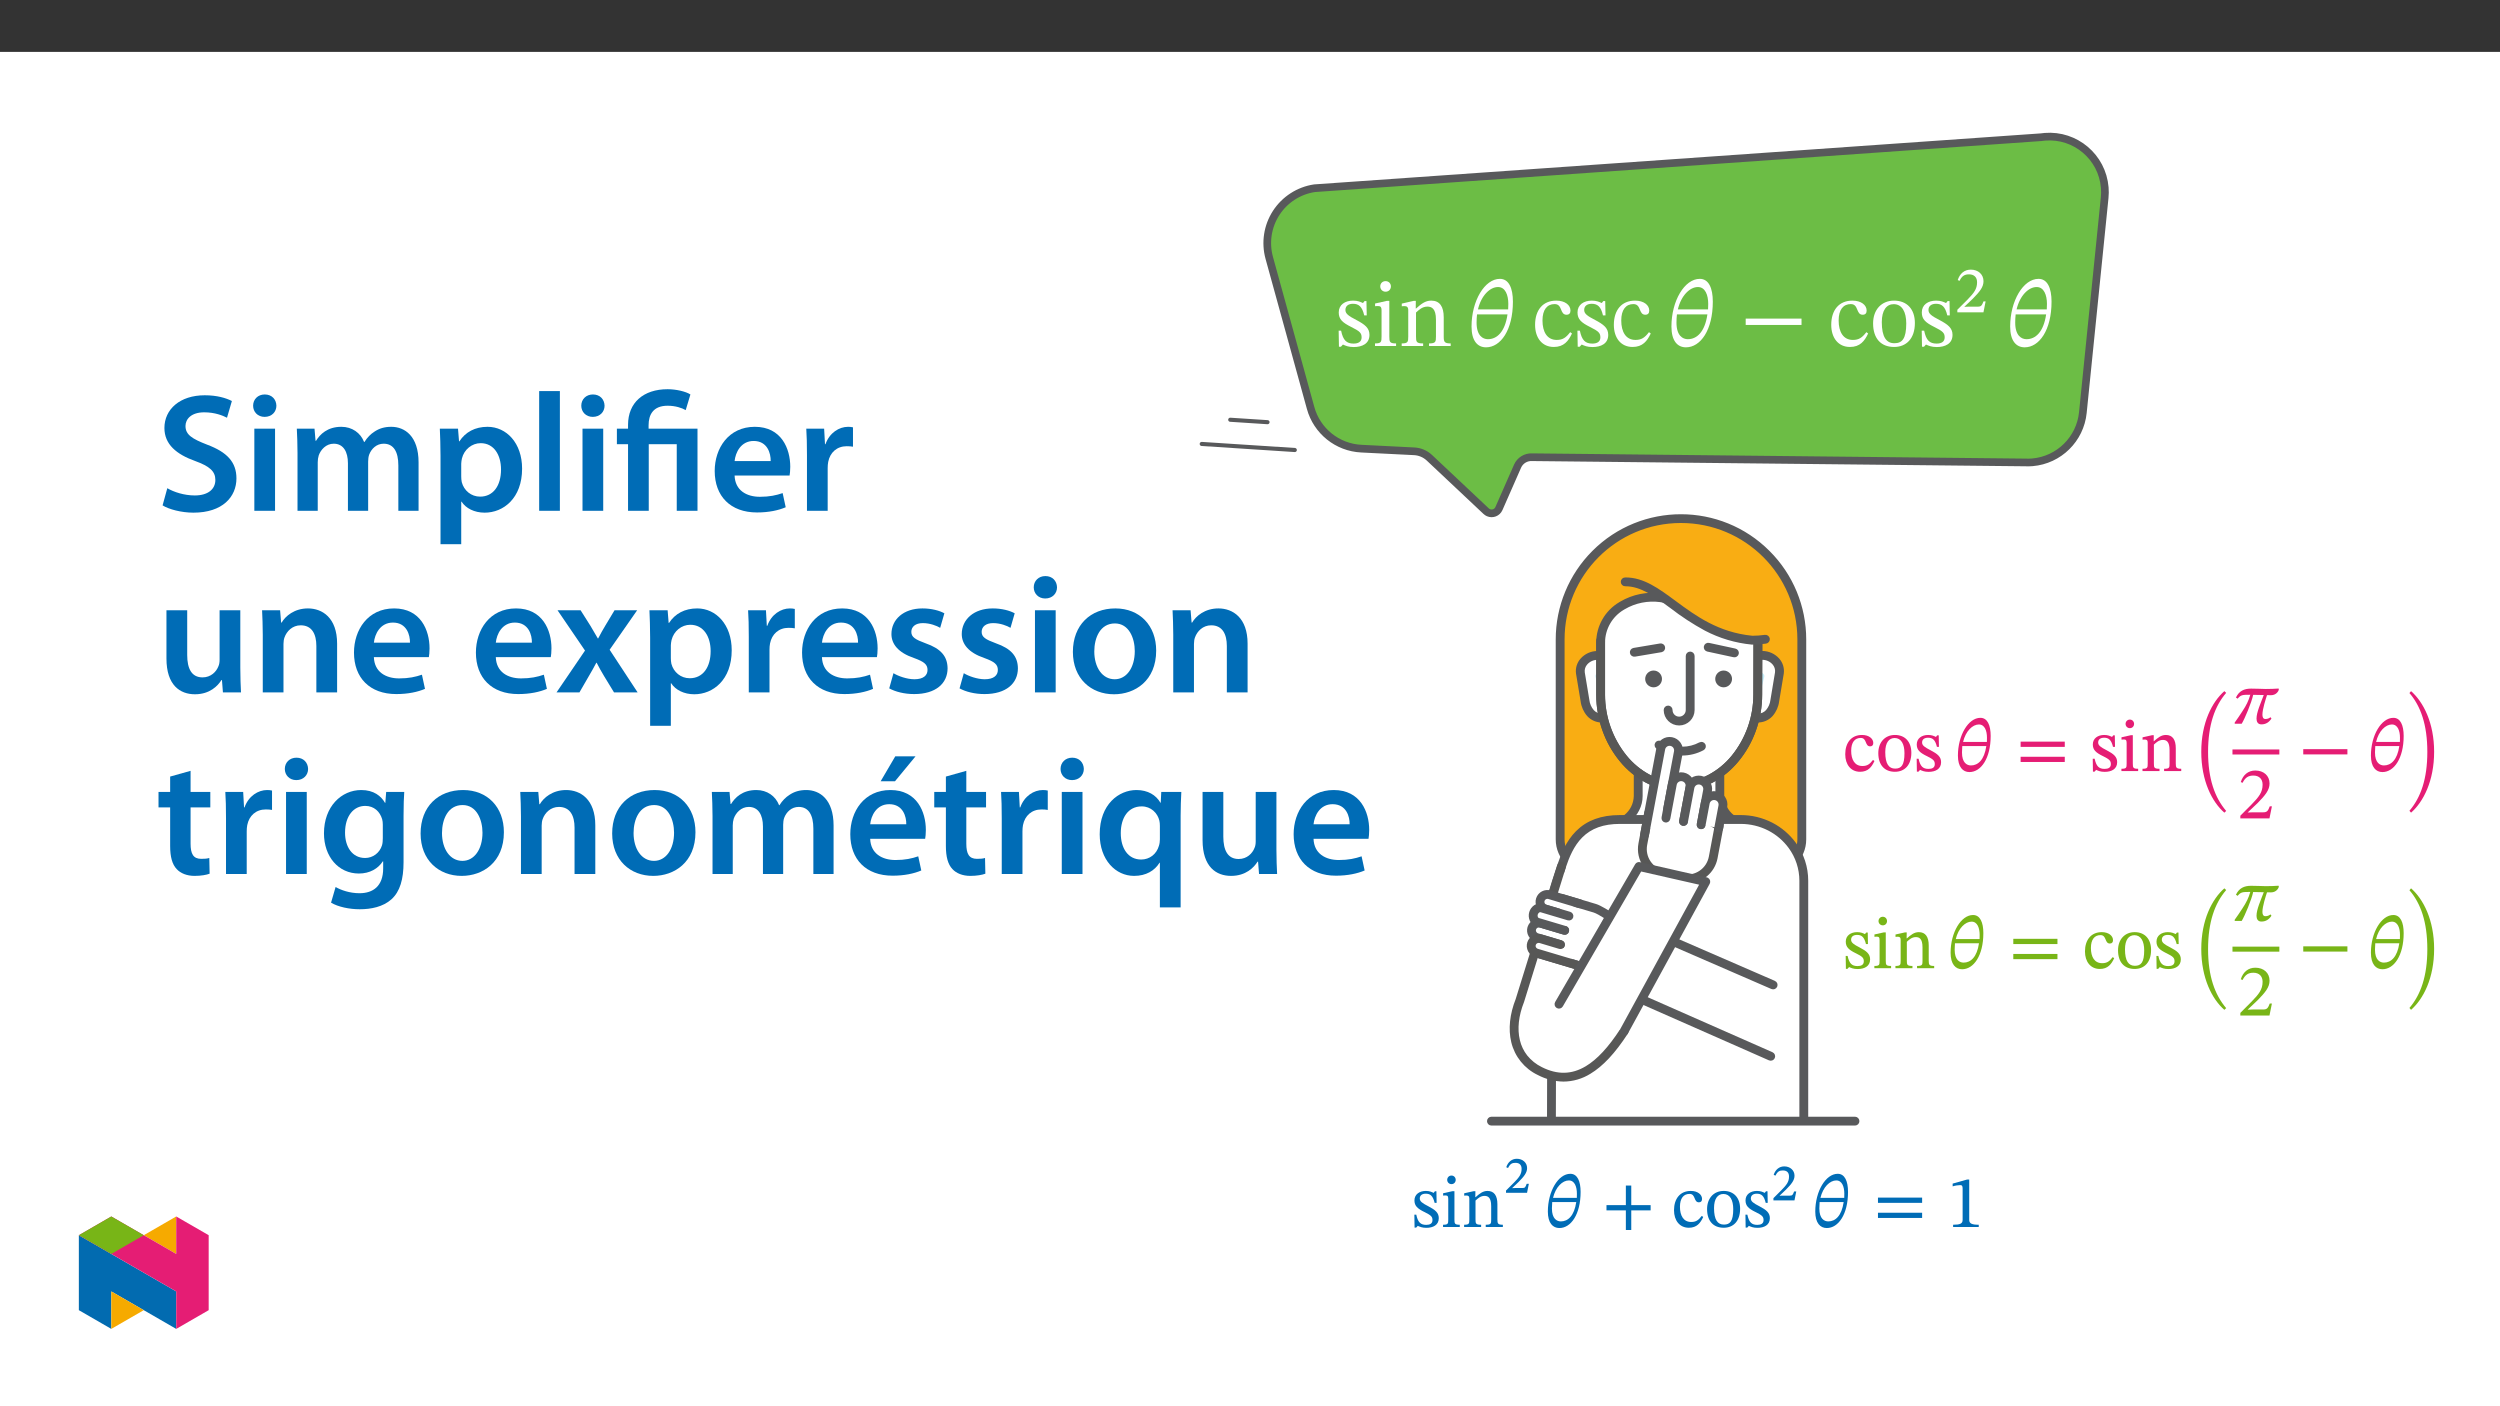 ﻿<?xml version="1.0" encoding="utf-8"?>
<svg xmlns="http://www.w3.org/2000/svg" xmlns:xlink="http://www.w3.org/1999/xlink" viewBox="0 0 960 540" version="1.1">
  <rect x="0" y="0" width="960" height="540" fill="#333333" stroke="none"/>
  <defs>
    <g>
      <symbol overflow="visible" id="glyph0-0">
        <path style="stroke:none;" d="M 11.516 -6.109 L 11.516 -6.688 C 11.516 -10.609 17.297 -13.422 17.297 -18.703 C 17.297 -22.438 14.172 -24.062 10.641 -24.062 C 7.016 -24.062 4.531 -22.016 4.531 -19.094 C 4.531 -17.406 5.219 -16.578 6.359 -16.578 C 7.234 -16.578 7.984 -17.047 7.984 -18.172 C 7.984 -19.531 7.234 -19.562 7.234 -20.75 C 7.234 -21.875 8.203 -22.703 10.328 -22.703 C 12.625 -22.703 14.062 -21.438 14.062 -18.594 C 14.062 -13.062 10.078 -11.719 10.078 -7.047 L 10.078 -6.109 Z M 12.875 -1.719 C 12.875 -2.844 12.125 -3.844 10.859 -3.844 C 9.531 -3.844 8.734 -2.875 8.734 -1.719 C 8.734 -0.547 9.422 0.281 10.828 0.281 C 12.125 0.281 12.875 -0.578 12.875 -1.719 Z M 21.406 6.078 L 21.406 -28.234 L 0.359 -28.234 L 0.359 6.078 Z M 19.531 4.172 L 2.188 4.172 L 2.188 -26.406 L 19.531 -26.406 Z M 19.531 4.172 " />
      </symbol>
      <symbol overflow="visible" id="glyph0-1">
        <path style="stroke:none;" d="M 1.406 -5.906 L 1.516 0.281 L 2.266 0.281 L 3.016 -0.547 L 3.094 -0.547 C 4.031 -0.141 5.109 0.391 7.188 0.391 C 10.438 0.391 13.234 -0.906 13.234 -4.281 C 13.234 -6.938 11.469 -8.266 8.203 -10 C 5.172 -11.547 4 -12.438 4 -13.844 C 4 -15.469 5.25 -16.219 6.906 -16.219 C 9.094 -16.219 10.438 -15.172 11.219 -11.766 L 12.188 -11.766 L 12.078 -17.266 L 11.359 -17.266 L 10.75 -16.516 L 10.719 -16.516 C 9.812 -16.938 8.734 -17.438 6.938 -17.438 C 3.844 -17.438 1.438 -15.859 1.438 -12.906 C 1.438 -10.25 2.906 -9 6.188 -7.344 C 9.531 -5.688 10.219 -5 10.219 -3.312 C 10.219 -1.625 8.922 -0.938 7.125 -0.938 C 4.453 -0.938 3.094 -2.188 2.344 -5.906 Z M 1.406 -5.906 " />
      </symbol>
      <symbol overflow="visible" id="glyph0-2">
        <path style="stroke:none;" d="M 5.219 -24.922 C 3.953 -24.922 3.172 -23.984 3.172 -22.906 C 3.172 -21.797 4 -20.859 5.219 -20.859 C 6.469 -20.859 7.266 -21.797 7.266 -22.906 C 7.266 -23.984 6.469 -24.922 5.219 -24.922 Z M 9.25 -1 C 6.828 -1 6.656 -1.547 6.656 -3.641 L 6.656 -17.344 L 5.719 -17.344 L 1.188 -16.328 L 1.188 -15.281 C 1.188 -15.281 1.578 -15.359 2.094 -15.359 C 3.125 -15.359 3.672 -15.219 3.672 -13.672 L 3.672 -3.641 C 3.672 -1.578 3.562 -1 1.156 -1 L 1.156 0 L 9.25 0 Z M 9.25 -1 " />
      </symbol>
      <symbol overflow="visible" id="glyph0-3">
        <path style="stroke:none;" d="M 17.297 -11.047 C 17.297 -15.172 15.75 -17.438 12.484 -17.438 C 10.219 -17.438 8.625 -16.156 6.688 -14.422 L 6.547 -14.422 L 6.578 -17.344 L 5.75 -17.344 L 1.188 -16.297 L 1.188 -15.25 C 1.188 -15.25 1.547 -15.328 2.156 -15.328 C 3.125 -15.328 3.672 -15.031 3.672 -13.734 L 3.672 -3.641 C 3.672 -1.625 3.562 -1 1.156 -1 L 1.156 0 L 9.391 0 L 9.391 -1 C 6.797 -1 6.656 -1.625 6.656 -3.641 L 6.656 -12.875 C 7.734 -13.844 9.062 -15.141 11 -15.141 C 12.625 -15.141 14.312 -14.453 14.312 -10.141 L 14.312 -3.641 C 14.312 -1.625 14.203 -1 11.656 -1 L 11.656 0 L 19.969 0 L 19.969 -1 C 17.547 -1 17.297 -1.625 17.297 -3.641 Z M 17.297 -11.047 " />
      </symbol>
      <symbol overflow="visible" id="glyph0-4">
        <path style="stroke:none;" d="M 14.672 -5.328 C 13.062 -3.234 11.828 -2.344 9.5 -2.344 C 5.797 -2.344 4.031 -5.438 4.031 -9.812 C 4.031 -13.953 5.797 -16.109 8.703 -16.109 C 11.797 -16.109 10.609 -12.016 13.266 -12.016 C 14.281 -12.016 14.781 -12.594 14.781 -13.625 C 14.781 -15.719 12.703 -17.438 9.312 -17.438 C 4.141 -17.438 1.188 -13.781 1.188 -8.125 C 1.188 -3.125 3.891 0.359 8.375 0.359 C 12.234 0.359 13.984 -1.906 15.359 -4.812 Z M 14.672 -5.328 " />
      </symbol>
      <symbol overflow="visible" id="glyph0-5">
        <path style="stroke:none;" d="M 9.281 -17.438 C 4.422 -17.438 1.219 -13.922 1.219 -8.703 C 1.219 -2.875 4.25 0.359 9.281 0.359 C 13.953 0.359 17.266 -2.812 17.266 -8.844 C 17.266 -14.172 14.203 -17.438 9.281 -17.438 Z M 9.141 -16.078 C 12.344 -16.078 13.953 -13.094 13.953 -8.672 C 13.953 -2.812 12.375 -1.078 9.422 -1.078 C 6.328 -1.047 4.562 -3.453 4.562 -9.172 C 4.562 -13.781 6.406 -16.078 9.141 -16.078 Z M 9.141 -16.078 " />
      </symbol>
      <symbol overflow="visible" id="glyph1-0">
        <path style="stroke:none;" d="M 11.516 -6.109 L 11.516 -6.688 C 11.516 -10.609 17.297 -13.422 17.297 -18.703 C 17.297 -22.438 14.172 -24.062 10.641 -24.062 C 7.016 -24.062 4.531 -22.016 4.531 -19.094 C 4.531 -17.406 5.219 -16.578 6.359 -16.578 C 7.234 -16.578 7.984 -17.047 7.984 -18.172 C 7.984 -19.531 7.234 -19.562 7.234 -20.75 C 7.234 -21.875 8.203 -22.703 10.328 -22.703 C 12.625 -22.703 14.062 -21.438 14.062 -18.594 C 14.062 -13.062 10.078 -11.719 10.078 -7.047 L 10.078 -6.109 Z M 12.875 -1.719 C 12.875 -2.844 12.125 -3.844 10.859 -3.844 C 9.531 -3.844 8.734 -2.875 8.734 -1.719 C 8.734 -0.547 9.422 0.281 10.828 0.281 C 12.125 0.281 12.875 -0.578 12.875 -1.719 Z M 21.406 6.078 L 21.406 -28.234 L 0.359 -28.234 L 0.359 6.078 Z M 19.531 4.172 L 2.188 4.172 L 2.188 -26.406 L 19.531 -26.406 Z M 19.531 4.172 " />
      </symbol>
      <symbol overflow="visible" id="glyph1-1">
        <path style="stroke:none;" d="M 17.156 -17.047 C 17.156 -22.266 15.578 -25.797 12.156 -25.797 C 6.297 -25.797 1.266 -17.344 1.266 -7.484 C 1.266 -1.906 3.641 0.5 6.828 0.5 C 12.438 0.5 17.156 -6.109 17.156 -17.047 Z M 7.547 -2.625 C 5.641 -2.625 3.203 -3.922 3.203 -9 C 3.203 -9.922 3.266 -11.266 3.375 -12.156 L 15.078 -12.156 C 14.094 -5.359 11 -2.625 7.547 -2.625 Z M 11.438 -22.656 C 14.25 -22.656 15.391 -19.562 15.391 -16.188 C 15.391 -15.531 15.359 -14.75 15.328 -14.062 L 3.734 -14.062 C 5 -19.453 8.375 -22.656 11.438 -22.656 Z M 11.438 -22.656 " />
      </symbol>
      <symbol overflow="visible" id="glyph1-2">
        <path style="stroke:none;" d="M 23.672 -8.094 L 23.672 -10.531 L 2.234 -10.531 L 2.234 -8.094 Z M 23.672 -8.094 " />
      </symbol>
      <symbol overflow="visible" id="glyph2-0">
        <path style="stroke:none;" d="M 8.109 -4.359 L 8.109 -4.75 C 8.109 -7.5 12.156 -9.469 12.156 -13.172 C 12.156 -15.781 9.922 -17.016 7.453 -17.016 C 4.906 -17.016 3.094 -15.484 3.094 -13.438 C 3.094 -12.266 3.656 -11.609 4.453 -11.609 C 5.062 -11.609 5.641 -12 5.641 -12.781 C 5.641 -13.75 5.109 -13.766 5.109 -14.594 C 5.109 -15.375 5.734 -15.891 7.219 -15.891 C 8.828 -15.891 9.766 -15.078 9.766 -13.094 C 9.766 -9.219 6.969 -8.281 6.969 -5.016 L 6.969 -4.281 L 8.109 -4.281 Z M 9.062 -1.281 C 9.062 -2.062 8.484 -2.875 7.609 -2.875 C 6.672 -2.875 6.047 -2.094 6.047 -1.281 C 6.047 -0.453 6.594 0.203 7.578 0.203 C 8.484 0.203 9.062 -0.484 9.062 -1.281 Z M 15.031 4.172 L 15.031 -19.938 L 0.172 -19.938 L 0.172 4.25 L 15.031 4.25 Z M 13.672 2.75 L 1.578 2.75 L 1.578 -18.469 L 13.594 -18.469 L 13.594 2.75 Z M 13.672 2.75 " />
      </symbol>
      <symbol overflow="visible" id="glyph2-1">
        <path style="stroke:none;" d="M 11.688 -4.203 L 10.922 -4.203 C 10.297 -2.594 10.047 -2.172 8.703 -2.172 L 5.203 -2.172 L 3.5 -2.094 L 3.5 -2.062 L 6.797 -5.203 C 9.469 -7.906 10.922 -9.688 10.922 -11.938 C 10.922 -14.578 8.891 -16.391 6.047 -16.391 C 3.594 -16.391 1.812 -14.875 1.031 -12.391 L 1.719 -12.078 C 2.688 -14.078 3.75 -14.578 5.391 -14.578 C 7.328 -14.578 8.453 -13.438 8.453 -11.547 C 8.453 -8.906 7.219 -7.406 4.734 -4.828 L 0.875 -0.984 L 0.875 0 L 10.906 0 L 11.734 -4.203 Z M 11.688 -4.203 " />
      </symbol>
      <symbol overflow="visible" id="glyph3-0">
        <path style="stroke:none;" d="M 9.078 -4.859 L 9.078 -5.312 C 9.078 -8.406 13.656 -10.625 13.656 -14.797 C 13.656 -17.75 11.188 -19.078 8.406 -19.078 C 5.531 -19.078 3.547 -17.406 3.547 -15.109 C 3.547 -13.766 4.109 -13.094 5.031 -13.094 C 5.703 -13.094 6.297 -13.484 6.297 -14.359 C 6.297 -15.438 5.703 -15.469 5.703 -16.406 C 5.703 -17.297 6.469 -17.922 8.141 -17.922 C 9.969 -17.922 11.078 -16.953 11.078 -14.703 C 11.078 -10.328 7.922 -9.281 7.922 -5.594 L 7.922 -4.828 L 9.078 -4.828 Z M 10.156 -1.391 C 10.156 -2.266 9.562 -3.125 8.578 -3.125 C 7.531 -3.125 6.875 -2.297 6.875 -1.391 C 6.875 -0.453 7.438 0.234 8.547 0.234 C 9.562 0.234 10.156 -0.484 10.156 -1.391 Z M 16.891 4.766 L 16.891 -22.375 L 0.25 -22.375 L 0.25 4.797 L 16.891 4.797 Z M 15.422 3.203 L 1.734 3.203 L 1.734 -20.844 L 15.391 -20.844 L 15.391 3.203 Z M 15.422 3.203 " />
      </symbol>
      <symbol overflow="visible" id="glyph3-1">
        <path style="stroke:none;" d="M 11.562 -4.266 C 10.281 -2.609 9.344 -1.938 7.5 -1.938 C 4.578 -1.938 3.188 -4.312 3.188 -7.781 C 3.188 -11.047 4.578 -12.719 6.875 -12.719 C 9.312 -12.719 8.375 -9.484 10.469 -9.484 C 11.266 -9.484 11.672 -9.969 11.672 -10.781 C 11.672 -12.438 10.016 -13.859 7.359 -13.859 C 3.266 -13.859 0.906 -10.906 0.906 -6.438 C 0.906 -2.5 3.062 0.281 6.609 0.281 C 9.656 0.281 11.047 -1.531 12.125 -3.859 Z M 11.562 -4.266 " />
      </symbol>
      <symbol overflow="visible" id="glyph3-2">
        <path style="stroke:none;" d="M 7.328 -13.859 C 3.484 -13.859 0.938 -11.016 0.938 -6.906 C 0.938 -2.297 3.344 0.281 7.328 0.281 C 11.016 0.281 13.625 -2.25 13.625 -7.016 C 13.625 -11.219 11.219 -13.859 7.328 -13.859 Z M 7.219 -12.688 C 9.734 -12.688 10.984 -10.359 10.984 -6.875 C 10.984 -2.25 9.766 -0.938 7.438 -0.938 C 5 -0.906 3.609 -2.75 3.609 -7.266 C 3.609 -10.906 5.047 -12.688 7.219 -12.688 Z M 7.219 -12.688 " />
      </symbol>
      <symbol overflow="visible" id="glyph3-3">
        <path style="stroke:none;" d="M 1.078 -4.688 L 1.156 0.234 L 1.766 0.234 L 2.359 -0.422 L 2.438 -0.422 C 3.188 -0.109 4.031 0.312 5.672 0.312 C 8.234 0.312 10.453 -0.734 10.453 -3.406 C 10.453 -5.5 9.062 -6.594 6.469 -7.953 C 4.094 -9.172 3.156 -9.844 3.156 -10.953 C 3.156 -12.234 4.141 -12.797 5.453 -12.797 C 7.188 -12.797 8.203 -12.016 8.859 -9.281 L 9.625 -9.281 L 9.547 -13.719 L 8.969 -13.719 L 8.484 -13.109 L 8.453 -13.109 C 7.75 -13.453 6.906 -13.859 5.484 -13.859 C 3.031 -13.859 1.109 -12.547 1.109 -10.219 C 1.109 -8.125 2.266 -7.094 4.859 -5.797 L 4.891 -5.797 C 7.531 -4.484 8.031 -3.969 8.031 -2.641 C 8.031 -1.312 7.047 -0.828 5.625 -0.828 C 3.516 -0.828 2.438 -1.766 1.812 -4.734 L 1.078 -4.734 Z M 1.078 -4.688 " />
      </symbol>
      <symbol overflow="visible" id="glyph3-4">
        <path style="stroke:none;" d="M 4.109 -19.766 C 3.125 -19.766 2.469 -18.969 2.469 -18.109 C 2.469 -17.234 3.156 -16.469 4.109 -16.469 C 5.109 -16.469 5.734 -17.234 5.734 -18.109 C 5.734 -18.969 5.109 -19.766 4.109 -19.766 Z M 7.297 -0.875 C 5.391 -0.875 5.25 -1.25 5.25 -2.891 L 5.25 -13.766 L 4.516 -13.766 L 0.906 -12.969 L 0.906 -12.094 L 0.938 -12.062 C 0.938 -12.062 1.25 -12.125 1.641 -12.125 C 2.469 -12.125 2.875 -12.031 2.875 -10.812 L 2.875 -2.891 C 2.875 -1.281 2.812 -0.875 0.875 -0.875 L 0.875 0 L 7.297 0 Z M 7.297 -0.875 " />
      </symbol>
      <symbol overflow="visible" id="glyph3-5">
        <path style="stroke:none;" d="M 13.656 -8.75 C 13.656 -12.016 12.438 -13.859 9.844 -13.859 C 8.062 -13.859 6.781 -12.797 5.281 -11.469 L 5.172 -11.469 L 5.203 -13.766 L 4.547 -13.766 L 0.906 -12.953 L 0.906 -12.062 L 0.938 -12.031 C 0.938 -12.031 1.219 -12.094 1.703 -12.094 C 2.469 -12.094 2.875 -11.891 2.875 -10.875 L 2.875 -2.891 C 2.875 -1.312 2.812 -0.875 0.875 -0.875 L 0.875 0 L 7.406 0 L 7.406 -0.875 C 5.359 -0.875 5.25 -1.312 5.25 -2.891 L 5.25 -10.156 C 6.109 -10.938 7.156 -11.953 8.688 -11.953 C 9.969 -11.953 11.266 -11.438 11.266 -8.031 L 11.266 -2.891 C 11.266 -1.312 11.219 -0.875 9.172 -0.875 L 9.172 0 L 15.75 0 L 15.75 -0.875 C 13.859 -0.875 13.656 -1.312 13.656 -2.891 Z M 13.656 -8.75 " />
      </symbol>
      <symbol overflow="visible" id="glyph4-0">
        <path style="stroke:none;" d="M 9.078 -4.859 L 9.078 -5.312 C 9.078 -8.406 13.656 -10.625 13.656 -14.797 C 13.656 -17.75 11.188 -19.078 8.406 -19.078 C 5.531 -19.078 3.547 -17.406 3.547 -15.109 C 3.547 -13.766 4.109 -13.094 5.031 -13.094 C 5.703 -13.094 6.297 -13.484 6.297 -14.359 C 6.297 -15.438 5.703 -15.469 5.703 -16.406 C 5.703 -17.297 6.469 -17.922 8.141 -17.922 C 9.969 -17.922 11.078 -16.953 11.078 -14.703 C 11.078 -10.328 7.922 -9.281 7.922 -5.594 L 7.922 -4.828 L 9.078 -4.828 Z M 10.156 -1.391 C 10.156 -2.266 9.562 -3.125 8.578 -3.125 C 7.531 -3.125 6.875 -2.297 6.875 -1.391 C 6.875 -0.453 7.438 0.234 8.547 0.234 C 9.562 0.234 10.156 -0.484 10.156 -1.391 Z M 16.891 4.766 L 16.891 -22.375 L 0.25 -22.375 L 0.25 4.797 L 16.891 4.797 Z M 15.422 3.203 L 1.734 3.203 L 1.734 -20.844 L 15.391 -20.844 L 15.391 3.203 Z M 15.422 3.203 " />
      </symbol>
      <symbol overflow="visible" id="glyph4-1">
        <path style="stroke:none;" d="M 13.547 -13.484 C 13.547 -17.609 12.297 -20.438 9.594 -20.438 C 4.969 -20.438 0.969 -13.719 0.969 -5.938 C 0.969 -1.531 2.875 0.391 5.391 0.391 C 9.828 0.391 13.547 -4.859 13.547 -13.484 Z M 5.969 -2.156 C 4.453 -2.156 2.531 -3.125 2.531 -7.125 C 2.531 -7.859 2.578 -8.922 2.641 -9.594 L 11.875 -9.594 C 11.094 -4.266 8.688 -2.156 5.969 -2.156 Z M 9.031 -17.891 C 11.25 -17.891 12.125 -15.469 12.125 -12.797 C 12.125 -12.297 12.094 -11.672 12.094 -11.188 L 2.953 -11.188 C 3.953 -15.391 6.609 -17.891 9.031 -17.891 Z M 9.031 -17.891 " />
      </symbol>
      <symbol overflow="visible" id="glyph4-2">
        <path style="stroke:none;" d="M 18.688 -9.312 L 18.688 -11.297 L 1.734 -11.297 L 1.734 -9.281 L 18.688 -9.281 Z M 18.688 -3.516 L 18.688 -5.484 L 1.734 -5.484 L 1.734 -3.484 L 18.688 -3.484 Z M 18.688 -3.516 " />
      </symbol>
      <symbol overflow="visible" id="glyph4-3">
        <path style="stroke:none;" d="M 2.359 -7.781 C 2.359 3.375 6.469 11.438 11.219 15.594 L 11.922 14.938 C 7.578 9.844 4.969 2.672 4.969 -7.719 C 4.969 -18.172 7.578 -25.359 11.922 -30.406 L 11.219 -31.062 C 6.469 -26.891 2.359 -18.875 2.359 -7.781 Z M 2.359 -7.781 " />
      </symbol>
      <symbol overflow="visible" id="glyph4-4">
        <path style="stroke:none;" d="M 17.75 -13.516 C 16.219 -13.406 14.562 -13.344 12.797 -13.344 C 10.781 -13.375 9.203 -13.484 7.156 -13.484 C 4.453 -13.484 2.531 -12.578 1.328 -10.047 L 1.984 -9.625 C 3.203 -11.094 3.828 -11.125 6.844 -11.125 C 6.156 -8.75 5.344 -7.125 3.859 -4.859 C 2.469 -2.703 2.125 -2.25 0.859 -0.453 L 0.859 0 L 3.547 0 C 4.734 -1.938 7.328 -8.125 7.953 -11.094 C 9.375 -11.094 10.641 -11.047 12.016 -11.016 C 10.844 -7.891 9.234 -4.406 9.234 -1.953 C 9.234 -0.766 9.734 0.25 11.094 0.25 C 12.828 0.25 14.031 -0.562 14.969 -1.984 L 14.594 -2.5 C 14.078 -2.125 13.594 -1.812 12.609 -1.812 C 11.703 -1.812 11.5 -2.703 11.5 -3.469 C 11.5 -5.625 12.828 -9.656 13.266 -10.984 C 14 -10.953 14.391 -10.953 14.812 -10.953 C 16.719 -10.953 17.656 -12.406 17.797 -13.109 L 17.719 -13.516 Z M 17.75 -13.516 " />
      </symbol>
      <symbol overflow="visible" id="glyph4-5">
        <path style="stroke:none;" d="M 13.172 -4.625 L 12.344 -4.625 C 11.672 -2.875 11.328 -2.328 9.828 -2.328 L 5.875 -2.328 L 3.891 -2.25 L 3.891 -2.297 L 7.641 -5.844 C 10.641 -8.891 12.266 -10.875 12.266 -13.406 C 12.266 -16.375 10.016 -18.375 6.812 -18.375 C 4.062 -18.375 2.094 -16.719 1.219 -13.938 L 1.906 -13.656 C 2.984 -15.812 4.234 -16.438 6.078 -16.438 C 8.266 -16.438 9.594 -15.109 9.594 -12.969 C 9.594 -10 8.172 -8.234 5.359 -5.344 L 1.047 -1.016 L 1.047 0 L 12.234 0 Z M 13.172 -4.625 " />
      </symbol>
      <symbol overflow="visible" id="glyph4-6">
        <path style="stroke:none;" d="M 18.688 -6.422 L 18.688 -8.406 L 1.734 -8.406 L 1.734 -6.391 L 18.688 -6.391 Z M 18.688 -6.422 " />
      </symbol>
      <symbol overflow="visible" id="glyph4-7">
        <path style="stroke:none;" d="M 10.641 -7.781 C 10.641 -18.875 6.531 -26.891 1.781 -31.062 L 1.156 -30.344 C 5.5 -25.297 8.031 -18.172 8.031 -7.719 C 8.031 2.672 5.5 9.797 1.156 14.875 L 1.781 15.594 C 6.531 11.438 10.641 3.375 10.641 -7.781 Z M 10.641 -7.781 " />
      </symbol>
      <symbol overflow="visible" id="glyph4-8">
        <path style="stroke:none;" d="M 18.688 -6.422 L 18.688 -8.406 L 11.25 -8.406 L 11.25 -15.922 L 9.172 -15.922 L 9.172 -8.406 L 1.734 -8.406 L 1.734 -6.391 L 9.172 -6.391 L 9.172 1.141 L 11.25 1.141 L 11.25 -6.391 L 18.688 -6.391 Z M 18.688 -6.422 " />
      </symbol>
      <symbol overflow="visible" id="glyph4-9">
        <path style="stroke:none;" d="M 12.094 -0.031 L 12.094 -0.875 C 9.484 -0.875 8.438 -1.328 8.438 -2.719 L 8.438 -18.234 L 7.609 -18.234 L 2.078 -16.672 L 2.078 -15.609 C 2.984 -15.922 4.422 -16.094 5 -16.094 C 5.703 -16.094 5.906 -15.734 5.906 -14.734 L 5.906 -2.719 C 5.906 -1.312 4.938 -0.875 2.25 -0.875 L 2.25 0 L 12.094 0 Z M 12.094 -0.031 " />
      </symbol>
      <symbol overflow="visible" id="glyph5-0">
        <path style="stroke:none;" d="M 6.484 -3.5 L 6.484 -3.812 C 6.484 -5.984 9.672 -7.531 9.672 -10.453 C 9.672 -12.516 7.828 -13.562 5.891 -13.562 C 3.875 -13.562 2.359 -12.281 2.359 -10.672 C 2.359 -9.734 2.875 -9.156 3.516 -9.156 C 4 -9.156 4.531 -9.547 4.531 -10.156 C 4.531 -10.906 4.109 -10.938 4.109 -11.594 C 4.109 -12.203 4.531 -12.547 5.703 -12.547 C 6.969 -12.547 7.625 -11.969 7.625 -10.391 C 7.625 -7.328 5.422 -6.594 5.422 -4.016 L 5.422 -3.375 L 6.484 -3.375 Z M 7.234 -1.078 C 7.234 -1.688 6.703 -2.391 6 -2.391 C 5.266 -2.391 4.688 -1.703 4.688 -1.078 C 4.688 -0.422 5.203 0.156 5.984 0.156 C 6.703 0.156 7.234 -0.438 7.234 -1.078 Z M 11.938 3.234 L 11.938 -15.859 L 0.062 -15.859 L 0.062 3.359 L 11.938 3.359 Z M 10.797 2.047 L 1.328 2.047 L 1.328 -14.594 L 10.656 -14.594 L 10.656 2.047 Z M 10.797 2.047 " />
      </symbol>
      <symbol overflow="visible" id="glyph5-1">
        <path style="stroke:none;" d="M 9.219 -3.438 L 8.547 -3.438 C 8.047 -2.109 7.938 -1.828 6.875 -1.828 L 4.109 -1.828 L 2.844 -1.781 L 2.844 -1.688 L 5.422 -4.141 C 7.531 -6.266 8.703 -7.719 8.703 -9.484 C 8.703 -11.562 7.016 -13.062 4.766 -13.062 C 2.844 -13.062 1.344 -11.812 0.703 -9.812 L 1.391 -9.516 C 2.203 -11.172 2.969 -11.5 4.25 -11.5 C 5.781 -11.5 6.594 -10.672 6.594 -9.188 C 6.594 -7.094 5.641 -5.938 3.672 -3.922 L 0.609 -0.859 L 0.609 0 L 8.688 0 L 9.375 -3.438 Z M 9.219 -3.438 " />
      </symbol>
      <symbol overflow="visible" id="glyph6-0">
        <path style="stroke:none;" d="M 0 0 L 32.375 0 L 32.375 -45.328 L 0 -45.328 Z M 16.188 -25.578 L 5.188 -42.094 L 27.188 -42.094 Z M 18.125 -22.656 L 29.141 -39.172 L 29.141 -6.156 Z M 5.188 -3.234 L 16.188 -19.75 L 27.188 -3.234 Z M 3.234 -39.172 L 14.25 -22.656 L 3.234 -6.156 Z M 3.234 -39.172 " />
      </symbol>
      <symbol overflow="visible" id="glyph6-1">
        <path style="stroke:none;" d="M 2.656 -2.078 C 5.047 -0.578 9.844 0.719 14.5 0.719 C 25.703 0.719 31.016 -5.375 31.016 -12.438 C 31.016 -18.719 27.391 -22.531 19.812 -25.375 C 13.984 -27.641 11.453 -29.203 11.453 -32.562 C 11.453 -35.156 13.594 -37.812 18.641 -37.812 C 22.734 -37.812 25.766 -36.578 27.391 -35.734 L 29.266 -42.156 C 27 -43.312 23.562 -44.359 18.844 -44.359 C 9.328 -44.359 3.359 -38.984 3.359 -31.797 C 3.359 -25.516 7.969 -21.688 15.219 -19.094 C 20.719 -17.094 22.922 -15.156 22.922 -11.844 C 22.922 -8.281 20.078 -5.891 15.016 -5.891 C 10.938 -5.891 7 -7.188 4.469 -8.672 Z M 2.656 -2.078 " />
      </symbol>
      <symbol overflow="visible" id="glyph6-2">
        <path style="stroke:none;" d="M 12.234 0 L 12.234 -31.531 L 4.281 -31.531 L 4.281 0 Z M 8.281 -44.672 C 5.641 -44.672 3.812 -42.797 3.812 -40.344 C 3.812 -38.016 5.562 -36.062 8.219 -36.062 C 11 -36.062 12.75 -38.016 12.75 -40.344 C 12.688 -42.797 11 -44.672 8.281 -44.672 Z M 8.281 -44.672 " />
      </symbol>
      <symbol overflow="visible" id="glyph6-3">
        <path style="stroke:none;" d="M 4.281 0 L 12.047 0 L 12.047 -18.641 C 12.047 -19.547 12.172 -20.469 12.438 -21.297 C 13.203 -23.438 15.219 -25.766 18.188 -25.766 C 21.891 -25.766 23.641 -22.656 23.641 -18.266 L 23.641 0 L 31.406 0 L 31.406 -18.906 C 31.406 -19.812 31.531 -20.844 31.797 -21.562 C 32.641 -23.828 34.641 -25.766 37.359 -25.766 C 41.188 -25.766 43 -22.656 43 -17.422 L 43 0 L 50.766 0 L 50.766 -18.578 C 50.766 -28.688 45.453 -32.25 40.281 -32.25 C 37.625 -32.25 35.609 -31.594 33.797 -30.375 C 32.375 -29.469 31.078 -28.172 29.984 -26.422 L 29.844 -26.422 C 28.484 -29.922 25.25 -32.25 21.109 -32.25 C 15.734 -32.25 12.891 -29.328 11.391 -26.875 L 11.203 -26.875 L 10.812 -31.531 L 4.016 -31.531 C 4.141 -28.812 4.281 -25.766 4.281 -22.141 Z M 4.281 0 " />
      </symbol>
      <symbol overflow="visible" id="glyph6-4">
        <path style="stroke:none;" d="M 4.281 12.828 L 12.234 12.828 L 12.234 -3.5 L 12.375 -3.5 C 13.984 -0.969 17.281 0.719 21.234 0.719 C 28.422 0.719 35.609 -4.797 35.609 -16.188 C 35.609 -26.031 29.594 -32.25 22.344 -32.25 C 17.547 -32.25 13.859 -30.234 11.531 -26.672 L 11.391 -26.672 L 11 -31.531 L 4.016 -31.531 C 4.141 -28.562 4.281 -25.188 4.281 -21.047 Z M 12.234 -18.062 C 12.234 -18.719 12.375 -19.422 12.5 -20.078 C 13.344 -23.562 16.375 -25.969 19.688 -25.969 C 24.797 -25.969 27.516 -21.438 27.516 -15.859 C 27.516 -9.641 24.547 -5.438 19.484 -5.438 C 16.062 -5.438 13.281 -7.766 12.438 -11 C 12.297 -11.719 12.234 -12.438 12.234 -13.203 Z M 12.234 -18.062 " />
      </symbol>
      <symbol overflow="visible" id="glyph6-5">
        <path style="stroke:none;" d="M 4.281 0 L 12.234 0 L 12.234 -45.969 L 4.281 -45.969 Z M 4.281 0 " />
      </symbol>
      <symbol overflow="visible" id="glyph6-6">
        <path style="stroke:none;" d="M 13.141 0 L 13.141 -25.578 L 23.891 -25.578 L 23.891 0 L 31.859 0 L 31.859 -31.531 L 13.078 -31.531 L 13.078 -32.828 C 13.078 -36.969 14.891 -40.344 20.391 -40.344 C 23.375 -40.344 25.906 -39.5 27.328 -38.656 L 29.141 -44.672 C 27.328 -45.844 23.562 -46.688 20.391 -46.688 C 11.078 -46.688 5.188 -41.5 5.188 -33.016 L 5.188 -31.531 L 0.906 -31.531 L 0.906 -25.578 L 5.188 -25.578 L 5.188 0 Z M 13.141 0 " />
      </symbol>
      <symbol overflow="visible" id="glyph6-7">
        <path style="stroke:none;" d="M 31.016 -13.531 C 31.141 -14.25 31.281 -15.406 31.281 -16.906 C 31.281 -23.828 27.906 -32.25 17.672 -32.25 C 7.578 -32.25 2.266 -24.016 2.266 -15.281 C 2.266 -5.641 8.281 0.641 18.516 0.641 C 23.047 0.641 26.812 -0.188 29.531 -1.359 L 28.359 -6.797 C 25.906 -5.953 23.312 -5.375 19.625 -5.375 C 14.5 -5.375 10.094 -7.828 9.906 -13.531 Z M 9.906 -19.094 C 10.234 -22.344 12.297 -26.812 17.219 -26.812 C 22.531 -26.812 23.828 -22.016 23.766 -19.094 Z M 9.906 -19.094 " />
      </symbol>
      <symbol overflow="visible" id="glyph6-8">
        <path style="stroke:none;" d="M 4.281 0 L 12.234 0 L 12.234 -16.375 C 12.234 -17.219 12.297 -18.062 12.438 -18.781 C 13.141 -22.406 15.797 -24.797 19.547 -24.797 C 20.531 -24.797 21.234 -24.734 21.953 -24.609 L 21.953 -32.047 C 21.297 -32.188 20.844 -32.25 20.078 -32.25 C 16.641 -32.25 12.953 -29.984 11.391 -25.578 L 11.203 -25.578 L 10.875 -31.531 L 4.016 -31.531 C 4.203 -28.75 4.281 -25.641 4.281 -21.375 Z M 4.281 0 " />
      </symbol>
      <symbol overflow="visible" id="glyph6-9">
        <path style="stroke:none;" d="M 32.5 -31.531 L 24.547 -31.531 L 24.547 -12.5 C 24.547 -11.594 24.406 -10.688 24.094 -10.031 C 23.312 -7.969 21.234 -5.766 18 -5.766 C 13.797 -5.766 12.109 -9.125 12.109 -14.375 L 12.109 -31.531 L 4.141 -31.531 L 4.141 -13.016 C 4.141 -2.719 9.391 0.719 15.094 0.719 C 20.781 0.719 23.891 -2.531 25.25 -4.734 L 25.453 -4.734 L 25.828 0 L 32.766 0 C 32.641 -2.594 32.5 -5.703 32.5 -9.453 Z M 32.5 -31.531 " />
      </symbol>
      <symbol overflow="visible" id="glyph6-10">
        <path style="stroke:none;" d="M 4.281 0 L 12.234 0 L 12.234 -18.578 C 12.234 -19.484 12.375 -20.469 12.625 -21.109 C 13.469 -23.5 15.672 -25.766 18.844 -25.766 C 23.188 -25.766 24.859 -22.344 24.859 -17.812 L 24.859 0 L 32.828 0 L 32.828 -18.719 C 32.828 -28.688 27.125 -32.25 21.625 -32.25 C 16.375 -32.25 12.953 -29.266 11.531 -26.812 L 11.328 -26.812 L 10.938 -31.531 L 4.016 -31.531 C 4.141 -28.812 4.281 -25.766 4.281 -22.141 Z M 4.281 0 " />
      </symbol>
      <symbol overflow="visible" id="glyph6-11">
        <path style="stroke:none;" d="M 0.719 -31.531 L 11.266 -16.062 L 0.328 0 L 9.125 0 L 12.75 -6.281 C 13.734 -8.031 14.703 -9.578 15.609 -11.391 L 15.734 -11.391 C 16.641 -9.641 17.547 -7.969 18.578 -6.281 L 22.406 0 L 31.469 0 L 20.719 -16.375 L 31.281 -31.531 L 22.594 -31.531 L 19.094 -25.703 C 18.125 -24.094 17.219 -22.469 16.312 -20.719 L 16.188 -20.719 C 15.281 -22.344 14.375 -23.891 13.344 -25.578 L 9.578 -31.531 Z M 0.719 -31.531 " />
      </symbol>
      <symbol overflow="visible" id="glyph6-12">
        <path style="stroke:none;" d="M 2.328 -1.547 C 4.656 -0.266 8.094 0.641 11.906 0.641 C 20.266 0.641 24.734 -3.5 24.734 -9.266 C 24.672 -13.922 22.078 -16.828 16.312 -18.844 C 12.297 -20.328 10.812 -21.234 10.812 -23.25 C 10.812 -25.188 12.375 -26.609 15.219 -26.609 C 18 -26.609 20.594 -25.578 21.891 -24.797 L 23.5 -30.375 C 21.625 -31.406 18.578 -32.25 15.094 -32.25 C 7.766 -32.25 3.172 -27.969 3.172 -22.406 C 3.172 -18.641 5.703 -15.281 11.844 -13.203 C 15.734 -11.781 17.031 -10.75 17.031 -8.609 C 17.031 -6.547 15.469 -5.047 11.984 -5.047 C 9.125 -5.047 5.703 -6.281 3.953 -7.375 Z M 2.328 -1.547 " />
      </symbol>
      <symbol overflow="visible" id="glyph6-13">
        <path style="stroke:none;" d="M 18.578 -32.25 C 9.062 -32.25 2.266 -25.906 2.266 -15.547 C 2.266 -5.375 9.188 0.719 18.062 0.719 C 26.094 0.719 34.25 -4.469 34.25 -16.062 C 34.25 -25.641 27.969 -32.25 18.578 -32.25 Z M 18.391 -26.484 C 23.828 -26.484 26.031 -20.781 26.031 -15.859 C 26.031 -9.453 22.859 -5.047 18.328 -5.047 C 13.531 -5.047 10.484 -9.641 10.484 -15.734 C 10.484 -20.984 12.75 -26.484 18.391 -26.484 Z M 18.391 -26.484 " />
      </symbol>
      <symbol overflow="visible" id="glyph6-14">
        <path style="stroke:none;" d="M 5.562 -37.422 L 5.562 -31.531 L 1.094 -31.531 L 1.094 -25.578 L 5.562 -25.578 L 5.562 -10.75 C 5.562 -6.609 6.344 -3.688 8.094 -1.875 C 9.578 -0.266 11.984 0.719 14.953 0.719 C 17.422 0.719 19.547 0.328 20.719 -0.125 L 20.594 -6.156 C 19.688 -5.891 18.906 -5.828 17.484 -5.828 C 14.438 -5.828 13.406 -7.766 13.406 -11.656 L 13.406 -25.578 L 20.984 -25.578 L 20.984 -31.531 L 13.406 -31.531 L 13.406 -39.625 Z M 5.562 -37.422 " />
      </symbol>
      <symbol overflow="visible" id="glyph6-15">
        <path style="stroke:none;" d="M 32.828 -22.469 C 32.828 -26.812 32.953 -29.391 33.094 -31.531 L 26.156 -31.531 L 25.828 -27.328 L 25.703 -27.328 C 24.219 -29.922 21.438 -32.25 16.578 -32.25 C 9 -32.25 2.266 -25.969 2.266 -15.609 C 2.266 -6.672 7.828 -0.188 15.672 -0.188 C 19.875 -0.188 23.047 -2.078 24.859 -4.859 L 25 -4.859 L 25 -2.141 C 25 4.656 21.109 7.375 15.922 7.375 C 12.109 7.375 8.734 6.156 6.734 4.984 L 4.984 11 C 7.703 12.625 11.984 13.531 16 13.531 C 20.328 13.531 24.922 12.625 28.172 9.719 C 31.469 6.734 32.828 2 32.828 -4.594 Z M 24.859 -13.797 C 24.859 -12.891 24.797 -11.781 24.547 -11 C 23.641 -8.094 21.047 -6.156 18.062 -6.156 C 13.078 -6.156 10.359 -10.484 10.359 -15.859 C 10.359 -22.281 13.656 -26.156 18.125 -26.156 C 21.5 -26.156 23.766 -23.953 24.609 -21.047 C 24.797 -20.391 24.859 -19.688 24.859 -18.906 Z M 24.859 -13.797 " />
      </symbol>
      <symbol overflow="visible" id="glyph6-16">
        <path style="stroke:none;" d="M 31.016 -13.531 C 31.141 -14.25 31.281 -15.406 31.281 -16.906 C 31.281 -23.828 27.906 -32.25 17.672 -32.25 C 7.578 -32.25 2.266 -24.016 2.266 -15.281 C 2.266 -5.641 8.281 0.641 18.516 0.641 C 23.047 0.641 26.812 -0.188 29.531 -1.359 L 28.359 -6.797 C 25.906 -5.953 23.312 -5.375 19.625 -5.375 C 14.5 -5.375 10.094 -7.828 9.906 -13.531 Z M 9.906 -19.094 C 10.234 -22.344 12.297 -26.812 17.219 -26.812 C 22.531 -26.812 23.828 -22.016 23.766 -19.094 Z M 19.547 -45.203 L 13.922 -35.609 L 19.422 -35.609 L 27.328 -45.203 Z M 19.547 -45.203 " />
      </symbol>
      <symbol overflow="visible" id="glyph6-17">
        <path style="stroke:none;" d="M 25.375 12.828 L 33.344 12.828 L 33.344 -22.406 C 33.344 -25.703 33.469 -28.688 33.609 -31.531 L 25.906 -31.531 L 25.703 -27.328 L 25.578 -27.391 C 23.891 -30.297 20.781 -32.25 16.375 -32.25 C 9.641 -32.25 2.266 -26.812 2.266 -15.281 C 2.266 -5.438 8.359 0.719 15.469 0.719 C 20.078 0.719 23.375 -1.297 25.25 -4.344 L 25.375 -4.344 Z M 25.375 -13.281 C 25.375 -12.5 25.25 -11.531 25 -10.812 C 24.094 -7.641 21.438 -5.562 18.188 -5.562 C 13.141 -5.562 10.359 -9.906 10.359 -15.672 C 10.359 -21.625 13.203 -25.969 18.391 -25.969 C 21.953 -25.969 24.469 -23.438 25.188 -20.469 C 25.312 -19.875 25.375 -19.172 25.375 -18.516 Z M 25.375 -13.281 " />
      </symbol>
    </g>
    <clipPath id="clip1">
      <path d="M 583 301 L 706 301 L 706 432.219 L 583 432.219 Z M 583 301 " />
    </clipPath>
    <clipPath id="clip2">
      <path d="M 559 417 L 726 417 L 726 432.219 L 559 432.219 Z M 559 417 " />
    </clipPath>
    <clipPath id="clip3">
      <path d="M 460.656 169 L 498 169 L 498 174 L 460.656 174 Z M 460.656 169 " />
    </clipPath>
    <clipPath id="clip4">
      <path d="M 460.656 50.957 L 851 50.957 L 851 239 L 460.656 239 Z M 460.656 50.957 " />
    </clipPath>
    <clipPath id="clip5">
      <path d="M 30.277 474 L 68 474 L 68 510.301 L 30.277 510.301 Z M 30.277 474 " />
    </clipPath>
    <clipPath id="clip6">
      <path d="M 42 495 L 56 495 L 56 510.301 L 42 510.301 Z M 42 495 " />
    </clipPath>
    <clipPath id="clip7">
      <path d="M 55 467.125 L 68 467.125 L 68 482 L 55 482 Z M 55 467.125 " />
    </clipPath>
    <clipPath id="clip8">
      <path d="M 30.277 467.125 L 80.133 467.125 L 80.133 510.301 L 30.277 510.301 Z M 30.277 467.125 " />
    </clipPath>
    <clipPath id="clip9">
      <path d="M 30.277 467.125 L 56 467.125 L 56 482 L 30.277 482 Z M 30.277 467.125 " />
    </clipPath>
  </defs>
  <g id="surface1">
    <path style=" stroke:none;fill-rule:nonzero;fill:rgb(100%,100%,100%);fill-opacity:1;" d="M 0 559.926 L 960 559.926 L 960 19.926 L 0 19.926 Z M 0 559.926 " />
    <path style=" stroke:none;fill-rule:nonzero;fill:rgb(42.4%,74.1%,27.1%);fill-opacity:1;" d="M 490.066 81.746 C 493.391 76.633 498.738 73.184 504.77 72.273 L 783.977 52.672 C 784.453 52.602 784.934 52.543 785.41 52.504 C 797.152 51.539 807.457 60.273 808.422 72.016 C 808.527 73.316 808.516 74.621 808.387 75.918 L 800.008 158.484 C 798.977 168.684 790.836 176.707 780.621 177.59 C 779.656 177.668 778.684 177.688 777.719 177.637 L 588.363 175.629 C 585.977 175.512 583.766 176.879 582.801 179.066 L 575.637 195.371 C 574.957 196.918 573.152 197.621 571.609 196.941 C 571.289 196.801 570.996 196.609 570.742 196.371 L 548.93 175.848 C 547.336 174.348 545.262 173.465 543.078 173.355 L 522.773 172.336 C 513.578 171.887 505.715 165.578 503.281 156.699 L 487.391 99.031 C 485.773 93.148 486.746 86.859 490.066 81.746 " />
    <path style=" stroke:none;fill-rule:nonzero;fill:rgb(97.299%,67.799%,7.5%);fill-opacity:1;" d="M 645.469 199.109 C 619.828 199.109 599.043 219.895 599.043 245.535 L 599.043 322.328 C 599.043 328.836 604.32 334.113 610.832 334.113 L 680.105 334.113 C 686.613 334.113 691.891 328.836 691.891 322.328 L 691.891 245.535 C 691.891 219.895 671.105 199.109 645.469 199.109 " />
    <path style="fill-rule:nonzero;fill:rgb(34.499%,34.9%,35.699%);fill-opacity:1;stroke-width:1;stroke-linecap:butt;stroke-linejoin:miter;stroke:rgb(34.499%,34.9%,35.699%);stroke-opacity:1;stroke-miterlimit:10;" d="M 0.002 -0.001 C -0.008 -7.175 -5.823 -12.985 -12.992 -12.994 L -98.779 -12.994 C -105.953 -12.985 -111.768 -7.175 -111.773 -0.001 L -111.773 95.099 C -111.812 125.967 -86.816 151.015 -55.953 151.054 C -25.09 151.088 -0.037 126.097 0.002 95.229 Z M -14.1 136.885 C -37.155 159.974 -74.563 160.003 -97.652 136.948 C -108.759 125.855 -114.995 110.796 -114.985 95.099 L -114.985 -0.001 C -114.975 -8.945 -107.724 -16.192 -98.779 -16.201 L -12.992 -16.201 C -4.047 -16.192 3.199 -8.945 3.209 -0.001 L 3.209 95.099 C 3.228 110.777 -2.998 125.817 -14.1 136.885 Z M -14.1 136.885 " transform="matrix(0.807,0,0,-0.807,690.596,322.327)" />
    <path style=" stroke:none;fill-rule:nonzero;fill:rgb(100%,100%,100%);fill-opacity:1;" d="M 659.129 305.68 L 659.129 287.199 L 630.355 287.199 L 630.355 305.68 C 630.355 313.188 623.121 319.277 614.195 319.277 L 675.289 319.277 C 666.363 319.277 659.129 313.188 659.129 305.68 " />
    <path style="fill-rule:nonzero;fill:rgb(34.499%,34.9%,35.699%);fill-opacity:1;stroke-width:1;stroke-linecap:butt;stroke-linejoin:miter;stroke:rgb(34.499%,34.9%,35.699%);stroke-opacity:1;stroke-miterlimit:10;" d="M -0 -0.002 L -37.824 -0.002 C -26.776 -0.002 -17.812 7.54 -17.812 16.837 L -17.812 39.723 L 17.816 39.723 L 17.816 16.837 C 17.816 7.54 26.775 -0.002 37.829 -0.002 Z M 37.829 3.21 C 33.436 3.142 29.155 4.618 25.74 7.385 C 22.833 9.673 21.106 13.141 21.023 16.837 L 21.023 39.723 C 21.023 41.494 19.587 42.93 17.816 42.93 L -17.817 42.93 C -19.587 42.93 -21.024 41.494 -21.024 39.723 L -21.024 16.837 C -21.106 13.141 -22.833 9.673 -25.74 7.385 C -29.156 4.618 -33.432 3.142 -37.829 3.21 C -39.6 3.2 -41.027 1.754 -41.017 -0.021 C -41.007 -1.777 -39.585 -3.2 -37.829 -3.209 L 37.824 -3.209 C 39.599 -3.219 41.041 -1.792 41.055 -0.021 C 41.065 1.754 39.633 3.2 37.863 3.21 L 37.824 3.21 Z M 37.829 3.21 " transform="matrix(0.807,0,0,-0.807,644.742,319.276)" />
    <path style=" stroke:none;fill-rule:nonzero;fill:rgb(100%,100%,100%);fill-opacity:1;" d="M 622.469 251.668 L 613.41 251.668 C 609.797 251.668 606.359 254.609 606.867 258.414 L 608.629 268.996 C 609.199 272.918 611.559 275.742 615.172 275.742 L 624.23 275.742 C 624.625 275.738 624.941 275.41 624.938 275.016 L 623.176 252.395 C 623.18 252 622.863 251.676 622.469 251.668 " />
    <path style="fill-rule:nonzero;fill:rgb(34.499%,34.9%,35.699%);fill-opacity:1;stroke-width:1;stroke-linecap:butt;stroke-linejoin:miter;stroke:rgb(34.499%,34.9%,35.699%);stroke-opacity:1;stroke-miterlimit:10;" d="M -0.001 -0.002 C -1.631 -0.036 -3.193 0.637 -4.291 1.846 C -5.535 3.292 -6.309 5.082 -6.517 6.983 L -6.522 7.012 L -8.698 20.088 C -8.897 21.612 -8.413 23.145 -7.378 24.282 C -6.057 25.757 -4.166 26.604 -2.182 26.604 L 8.354 26.604 L 10.429 -0.002 Z M 11.512 27.388 C 11.479 28.732 10.381 29.806 9.036 29.816 L -2.182 29.816 C -5.09 29.806 -7.857 28.563 -9.792 26.396 C -11.441 24.558 -12.201 22.091 -11.877 19.643 L -11.867 19.59 L -9.69 6.504 C -9.39 3.965 -8.326 1.58 -6.642 -0.341 C -4.935 -2.198 -2.521 -3.243 -0.001 -3.209 L 11.217 -3.209 C 12.591 -3.2 13.699 -2.077 13.694 -0.703 C 13.694 -0.66 13.694 -0.621 13.689 -0.578 Z M 11.512 27.388 " transform="matrix(0.807,0,0,-0.807,615.172,274.448)" />
    <path style=" stroke:none;fill-rule:nonzero;fill:rgb(100%,100%,100%);fill-opacity:1;" d="M 676.746 251.668 L 667.688 251.668 C 667.293 251.676 666.977 252 666.98 252.395 L 665.223 275.016 C 665.215 275.41 665.531 275.738 665.93 275.742 L 674.984 275.742 C 678.598 275.742 680.957 272.918 681.531 268.996 L 683.289 258.414 C 683.797 254.609 680.359 251.668 676.746 251.668 " />
    <path style=" stroke:none;fill-rule:nonzero;fill:rgb(34.499%,34.9%,35.699%);fill-opacity:1;" d="M 682.008 258.227 L 680.25 268.785 L 680.246 268.809 C 680.078 270.344 679.453 271.789 678.449 272.961 C 677.562 273.934 676.301 274.477 674.984 274.449 L 666.566 274.449 L 668.238 252.965 L 676.746 252.965 C 678.348 252.965 679.875 253.648 680.945 254.844 C 681.777 255.758 682.168 256.996 682.008 258.227 M 676.746 250.371 L 667.688 250.371 C 666.602 250.379 665.715 251.246 665.688 252.332 L 663.93 274.914 C 663.926 274.949 663.926 274.98 663.926 275.016 C 663.922 276.125 664.816 277.031 665.926 277.039 L 674.984 277.039 C 677.02 277.066 678.969 276.227 680.348 274.723 C 681.707 273.172 682.566 271.246 682.809 269.195 L 684.57 258.629 L 684.574 258.586 C 684.84 256.609 684.223 254.617 682.895 253.133 C 681.328 251.383 679.094 250.379 676.746 250.371 " />
    <path style="fill:none;stroke-width:1;stroke-linecap:butt;stroke-linejoin:miter;stroke:rgb(34.499%,34.9%,35.699%);stroke-opacity:1;stroke-miterlimit:10;" d="M -0.001 -0.002 L -2.178 -13.078 L -2.183 -13.107 C -2.391 -15.008 -3.165 -16.798 -4.408 -18.249 C -5.506 -19.454 -7.069 -20.126 -8.699 -20.092 L -19.124 -20.092 L -17.053 6.514 L -6.517 6.514 C -4.534 6.514 -2.642 5.667 -1.317 4.187 C -0.287 3.055 0.197 1.521 -0.001 -0.002 Z M -6.517 9.726 L -17.735 9.726 C -19.08 9.716 -20.178 8.642 -20.212 7.297 L -22.389 -20.668 C -22.394 -20.712 -22.394 -20.75 -22.394 -20.794 C -22.399 -22.168 -21.291 -23.29 -19.917 -23.3 L -8.699 -23.3 C -6.179 -23.333 -3.765 -22.293 -2.057 -20.431 C -0.374 -18.51 0.691 -16.126 0.99 -13.586 L 3.172 -0.501 L 3.177 -0.447 C 3.506 2 2.742 4.467 1.097 6.306 C -0.843 8.473 -3.61 9.716 -6.517 9.726 Z M -6.517 9.726 " transform="matrix(0.807,0,0,-0.807,682.009,258.225)" />
    <path style=" stroke:none;fill-rule:nonzero;fill:rgb(77.299%,92.899%,97.6%);fill-opacity:1;" d="M 618.727 269.219 C 616.301 269.219 614.613 268.078 614.203 266.172 L 614.195 266.137 L 612.648 259.789 C 612.594 259.438 612.707 259.082 612.957 258.828 C 613.703 257.922 615.438 257.289 617.168 257.289 L 624.598 257.289 L 625.961 269.219 Z M 618.727 269.219 " />
    <path style=" stroke:none;fill-rule:nonzero;fill:rgb(77.299%,92.899%,97.6%);fill-opacity:1;" d="M 677.512 259.789 L 675.961 266.137 L 675.953 266.176 C 675.547 268.078 673.855 269.215 671.434 269.215 L 664.199 269.215 L 665.559 257.289 L 672.988 257.289 C 674.723 257.289 676.453 257.922 677.199 258.828 C 677.449 259.082 677.566 259.438 677.512 259.789 Z M 677.512 259.789 " />
    <path style=" stroke:none;fill-rule:nonzero;fill:rgb(100%,100%,100%);fill-opacity:1;" d="M 651.078 236.227 C 643.676 228.645 632.047 227.109 622.93 232.508 L 622.637 232.68 C 617.656 235.629 614.605 240.988 614.605 246.773 L 614.605 266.805 C 614.605 285.234 627.922 301.926 644.195 301.926 L 645.387 301.926 C 661.66 301.926 674.98 285.234 674.98 266.805 L 675.09 245.84 L 654.07 239.293 Z M 651.078 236.227 " />
    <path style=" stroke:none;fill-rule:nonzero;fill:rgb(34.499%,34.9%,35.699%);fill-opacity:1;" d="M 673.684 266.805 C 673.676 275.414 670.711 283.762 665.289 290.449 C 662.809 293.504 659.742 296.031 656.273 297.883 C 652.926 299.672 649.188 300.617 645.387 300.629 L 644.195 300.629 C 640.395 300.617 636.66 299.672 633.309 297.883 C 629.84 296.031 626.773 293.504 624.293 290.449 C 618.871 283.762 615.91 275.414 615.898 266.805 L 615.898 246.773 C 615.898 241.445 618.715 236.512 623.297 233.793 L 623.59 233.621 C 632.195 228.527 643.168 229.977 650.152 237.133 L 653.145 240.199 C 653.297 240.355 653.48 240.469 653.688 240.531 L 673.789 246.793 Z M 675.477 244.605 L 654.77 238.156 L 652.004 235.324 C 644.188 227.312 631.902 225.688 622.27 231.391 L 621.98 231.562 C 616.605 234.746 613.309 240.527 613.309 246.773 L 613.309 266.805 C 613.309 271.477 614.125 276.113 615.719 280.508 C 617.227 284.723 619.453 288.645 622.297 292.102 C 624.996 295.418 628.332 298.164 632.105 300.176 C 635.828 302.164 639.977 303.207 644.195 303.223 L 645.387 303.223 C 649.605 303.207 653.754 302.164 657.477 300.176 C 661.25 298.164 664.586 295.418 667.285 292.102 C 670.129 288.645 672.355 284.723 673.863 280.508 C 675.457 276.117 676.273 271.48 676.273 266.809 L 676.387 245.848 C 676.391 245.277 676.02 244.773 675.477 244.605 " />
    <path style="fill:none;stroke-width:1;stroke-linecap:butt;stroke-linejoin:miter;stroke:rgb(34.499%,34.9%,35.699%);stroke-opacity:1;stroke-miterlimit:10;" d="M 0.001 -0.002 C -0.009 -10.664 -3.681 -21.002 -10.395 -29.283 C -13.467 -33.066 -17.264 -36.196 -21.56 -38.489 C -25.706 -40.705 -30.335 -41.875 -35.042 -41.89 L -36.517 -41.89 C -41.224 -41.875 -45.849 -40.705 -49.999 -38.489 C -54.295 -36.196 -58.092 -33.066 -61.164 -29.283 C -67.879 -21.002 -71.545 -10.664 -71.56 -0.002 L -71.56 24.804 C -71.56 31.402 -68.072 37.512 -62.398 40.879 L -62.035 41.092 C -51.378 47.4 -37.79 45.605 -29.14 36.743 L -25.435 32.946 C -25.246 32.752 -25.019 32.612 -24.762 32.534 L 0.131 24.78 Z M 2.221 27.489 L -23.422 35.476 L -26.847 38.983 C -36.527 48.904 -51.741 50.917 -63.67 43.854 L -64.028 43.641 C -70.684 39.699 -74.767 32.539 -74.767 24.804 L -74.767 -0.002 C -74.767 -5.788 -73.756 -11.53 -71.782 -16.972 C -69.915 -22.192 -67.158 -27.049 -63.636 -31.33 C -60.293 -35.437 -56.162 -38.837 -51.489 -41.329 C -46.879 -43.791 -41.742 -45.083 -36.517 -45.102 L -35.042 -45.102 C -29.817 -45.083 -24.68 -43.791 -20.07 -41.329 C -15.397 -38.837 -11.266 -35.437 -7.923 -31.33 C -4.401 -27.049 -1.644 -22.192 0.223 -16.972 C 2.197 -11.535 3.208 -5.793 3.208 -0.007 L 3.348 25.951 C 3.353 26.657 2.893 27.281 2.221 27.489 Z M 2.221 27.489 " transform="matrix(0.807,0,0,-0.807,673.683,266.803)" />
    <path style="fill-rule:nonzero;fill:rgb(34.099%,34.099%,33.699%);fill-opacity:1;stroke-width:1;stroke-linecap:butt;stroke-linejoin:miter;stroke:rgb(34.099%,34.099%,33.699%);stroke-opacity:1;stroke-miterlimit:10;" d="M 0.002 -0 C -0.888 -0 -1.604 -0.716 -1.604 -1.602 L -1.604 -25.741 C -1.614 -36.402 -5.285 -46.74 -12 -55.022 C -15.071 -58.805 -18.864 -61.93 -23.164 -64.227 C -27.31 -66.443 -31.94 -67.614 -36.646 -67.628 L -38.122 -67.628 C -42.824 -67.614 -47.453 -66.443 -51.604 -64.227 C -55.899 -61.93 -59.697 -58.805 -62.769 -55.022 C -69.483 -46.74 -73.15 -36.402 -73.164 -25.741 L -73.164 0.014 C -73.169 0.904 -73.895 1.615 -74.78 1.61 C -75.656 1.601 -76.367 0.894 -76.372 0.014 L -76.372 -25.741 C -76.372 -31.526 -75.356 -37.268 -73.382 -42.706 C -71.52 -47.93 -68.762 -52.787 -65.236 -57.068 C -61.898 -61.175 -57.767 -64.576 -53.094 -67.067 C -48.484 -69.529 -43.346 -70.821 -38.122 -70.84 L -36.646 -70.84 C -31.422 -70.821 -26.28 -69.529 -21.674 -67.067 C -16.997 -64.576 -12.87 -61.175 -9.528 -57.068 C -6.006 -52.787 -3.249 -47.93 -1.381 -42.706 C 0.592 -37.268 1.603 -31.526 1.603 -25.741 L 1.603 -1.602 C 1.603 -0.716 0.887 -0 0.002 -0 Z M 0.002 -0 " transform="matrix(0.807,0,0,-0.807,674.979,246.019)" />
    <path style=" stroke:none;fill-rule:nonzero;fill:rgb(97.299%,67.799%,7.5%);fill-opacity:1;" d="M 654.867 212.93 L 632.641 212.93 L 624.047 223.422 C 638.465 223.309 647.977 243.422 672.816 245.832 C 674.523 245.828 676.227 245.707 677.914 245.473 L 679.676 241.184 L 672.781 232.051 Z M 654.867 212.93 " />
    <path style=" stroke:none;fill-rule:nonzero;fill:rgb(97.299%,67.799%,7.5%);fill-opacity:1;" d="M 672.816 245.832 C 674.523 245.828 676.227 245.707 677.914 245.473 L 638.676 229.41 C 647.316 235.512 656.934 244.289 672.816 245.832 " />
    <path style=" stroke:none;fill-rule:nonzero;fill:rgb(43.1%,74.1%,100%);fill-opacity:1;" d="M 638.676 229.41 C 633.805 225.969 629.246 223.379 624.047 223.422 Z M 638.676 229.41 " />
    <path style="fill-rule:nonzero;fill:rgb(34.499%,34.9%,35.699%);fill-opacity:1;stroke-width:1;stroke-linecap:butt;stroke-linejoin:miter;stroke:rgb(34.499%,34.9%,35.699%);stroke-opacity:1;stroke-miterlimit:10;" d="M -0.001 0 C -1.994 -0.28 -4.002 -0.426 -6.014 -0.43 C -22.413 1.181 -33.235 9.167 -42.784 16.22 C -50.848 22.175 -57.824 27.322 -66.337 27.322 C -66.391 27.322 -66.444 27.322 -66.502 27.322 C -67.387 27.317 -68.098 26.592 -68.093 25.706 C -68.084 24.821 -67.363 24.105 -66.478 24.115 L -66.342 24.115 C -58.878 24.115 -52.299 19.258 -44.69 13.637 C -39.548 9.651 -34.096 6.086 -28.383 2.98 C -21.504 -0.638 -13.982 -2.883 -6.247 -3.633 C -6.193 -3.638 -6.14 -3.642 -6.092 -3.642 C -3.905 -3.638 -1.724 -3.483 0.444 -3.178 C 1.319 -3.057 1.934 -2.249 1.813 -1.369 C 1.687 -0.493 0.879 0.121 -0.001 0 Z M -0.001 0 " transform="matrix(0.807,0,0,-0.807,677.735,244.188)" />
    <path style=" stroke:none;fill-rule:nonzero;fill:rgb(34.499%,34.9%,35.699%);fill-opacity:1;" d="M 634.977 257.887 C 633.418 257.891 632.156 259.152 632.152 260.711 C 632.156 262.27 633.418 263.531 634.977 263.535 C 636.535 263.531 637.797 262.27 637.801 260.711 C 637.797 259.152 636.535 257.891 634.977 257.887 " />
    <path style="fill:none;stroke-width:1;stroke-linecap:butt;stroke-linejoin:miter;stroke:rgb(34.499%,34.9%,35.699%);stroke-opacity:1;stroke-miterlimit:10;" d="M -0 0 C -1.93 -0.005 -3.493 -1.567 -3.498 -3.497 C -3.493 -5.428 -1.93 -6.99 -0 -6.995 C 1.93 -6.99 3.493 -5.428 3.497 -3.497 C 3.493 -1.567 1.93 -0.005 -0 0 Z M -0 0 " transform="matrix(0.807,0,0,-0.807,634.977,257.887)" />
    <path style=" stroke:none;fill-rule:nonzero;fill:rgb(34.499%,34.9%,35.699%);fill-opacity:1;" d="M 661.875 257.887 C 660.316 257.891 659.055 259.152 659.051 260.711 C 659.055 262.27 660.316 263.531 661.875 263.535 C 663.434 263.531 664.695 262.27 664.699 260.711 C 664.695 259.152 663.434 257.891 661.875 257.887 " />
    <path style="fill:none;stroke-width:1;stroke-linecap:butt;stroke-linejoin:miter;stroke:rgb(34.499%,34.9%,35.699%);stroke-opacity:1;stroke-miterlimit:10;" d="M 0.001 0 C -1.929 -0.005 -3.492 -1.567 -3.496 -3.497 C -3.492 -5.428 -1.929 -6.99 0.001 -6.995 C 1.931 -6.99 3.494 -5.428 3.499 -3.497 C 3.494 -1.567 1.931 -0.005 0.001 0 Z M 0.001 0 " transform="matrix(0.807,0,0,-0.807,661.874,257.887)" />
    <path style=" stroke:none;fill-rule:nonzero;fill:rgb(34.499%,34.9%,35.699%);fill-opacity:1;" d="M 649.027 250.617 C 648.312 250.617 647.734 251.195 647.734 251.91 L 647.734 272.672 C 647.734 274.297 646.414 275.613 644.793 275.613 C 643.168 275.613 641.852 274.297 641.852 272.672 C 641.855 271.957 641.281 271.371 640.566 271.367 C 639.848 271.363 639.266 271.938 639.258 272.652 L 639.258 272.672 C 639.266 275.73 641.746 278.199 644.801 278.195 C 647.848 278.188 650.32 275.719 650.324 272.672 L 650.324 251.914 C 650.324 251.195 649.746 250.617 649.027 250.617 " />
    <path style="fill:none;stroke-width:1;stroke-linecap:butt;stroke-linejoin:miter;stroke:rgb(34.499%,34.9%,35.699%);stroke-opacity:1;stroke-miterlimit:10;" d="M -0.001 -0.001 C -0.886 -0.001 -1.602 -0.717 -1.602 -1.603 L -1.602 -27.314 C -1.602 -29.326 -3.237 -30.956 -5.245 -30.956 C -7.257 -30.956 -8.888 -29.326 -8.888 -27.314 C -8.883 -26.428 -9.594 -25.703 -10.479 -25.698 C -11.369 -25.693 -12.09 -26.404 -12.1 -27.289 L -12.1 -27.314 C -12.09 -31.101 -9.018 -34.159 -5.235 -34.154 C -1.462 -34.144 1.6 -31.087 1.605 -27.314 L 1.605 -1.607 C 1.605 -0.717 0.889 -0.001 -0.001 -0.001 Z M -0.001 -0.001 " transform="matrix(0.807,0,0,-0.807,649.028,250.616)" />
    <path style="fill-rule:nonzero;fill:rgb(34.499%,34.9%,35.699%);fill-opacity:1;stroke-width:1;stroke-linecap:butt;stroke-linejoin:miter;stroke:rgb(34.499%,34.9%,35.699%);stroke-opacity:1;stroke-miterlimit:10;" d="M 0.001 -0.002 L -12.586 -2.12 C -13.462 -2.265 -14.052 -3.093 -13.902 -3.968 C -13.757 -4.839 -12.93 -5.429 -12.054 -5.284 L 0.533 -3.165 C 0.562 -3.16 0.596 -3.151 0.63 -3.146 C 1.491 -2.948 2.028 -2.082 1.829 -1.221 C 1.641 -0.393 0.838 0.144 0.001 -0.002 Z M 0.001 -0.002 " transform="matrix(0.807,0,0,-0.807,637.507,247.491)" />
    <path style="fill-rule:nonzero;fill:rgb(34.499%,34.9%,35.699%);fill-opacity:1;stroke-width:1;stroke-linecap:butt;stroke-linejoin:miter;stroke:rgb(34.499%,34.9%,35.699%);stroke-opacity:1;stroke-miterlimit:10;" d="M 0.002 0.002 L -12.474 2.697 C -13.34 2.885 -14.196 2.334 -14.385 1.468 C -14.559 0.641 -14.066 -0.182 -13.248 -0.414 C -13.219 -0.424 -13.185 -0.433 -13.156 -0.438 L -0.676 -3.137 C 0.185 -3.331 1.046 -2.784 1.24 -1.918 C 1.433 -1.057 0.887 -0.196 0.021 -0.003 C 0.016 -0.003 0.006 -0.003 0.002 0.002 Z M 0.002 0.002 " transform="matrix(0.807,0,0,-0.807,666.292,249.447)" />
    <path style=" stroke:none;fill-rule:nonzero;fill:rgb(34.499%,34.9%,35.699%);fill-opacity:1;" d="M 652.746 285.434 C 650.672 286.543 648.359 287.129 646.008 287.137 L 645.246 287.137 C 642.582 287.121 639.977 286.379 637.707 284.988 C 637.09 284.621 636.297 284.828 635.934 285.441 C 635.57 286.055 635.77 286.844 636.379 287.211 C 639.047 288.848 642.117 289.715 645.246 289.727 L 646.008 289.727 C 648.777 289.719 651.504 289.035 653.949 287.73 C 654.582 287.398 654.828 286.617 654.5 285.98 C 654.168 285.348 653.383 285.102 652.75 285.43 C 652.75 285.434 652.75 285.434 652.746 285.434 " />
    <path style="fill:none;stroke-width:1;stroke-linecap:butt;stroke-linejoin:miter;stroke:rgb(34.499%,34.9%,35.699%);stroke-opacity:1;stroke-miterlimit:10;" d="M -0.001 -0 C -2.57 -1.374 -5.434 -2.1 -8.346 -2.11 L -9.289 -2.11 C -12.588 -2.09 -15.815 -1.171 -18.626 0.551 C -19.39 1.006 -20.372 0.749 -20.822 -0.01 C -21.272 -0.77 -21.025 -1.747 -20.27 -2.202 C -16.966 -4.228 -13.164 -5.302 -9.289 -5.317 L -8.346 -5.317 C -4.916 -5.307 -1.54 -4.461 1.489 -2.845 C 2.272 -2.434 2.577 -1.466 2.171 -0.678 C 1.76 0.106 0.787 0.411 0.004 0.004 C 0.004 -0 0.004 -0 -0.001 -0 Z M -0.001 -0 " transform="matrix(0.807,0,0,-0.807,652.747,285.433)" />
    <path style=" stroke:none;fill-rule:nonzero;fill:rgb(100%,100%,100%);fill-opacity:1;" d="M 692.719 430.668 L 692.719 338.152 C 692.719 333.27 691.164 328.512 688.281 324.57 C 683.656 318.277 676.301 314.574 668.492 314.613 L 622.023 314.613 C 607.238 314.613 602.57 323.812 599.633 332.578 C 599.191 333.895 595.957 343.383 595.957 344.82 L 595.75 430.668 Z M 692.719 430.668 " />
    <path style=" stroke:none;fill-rule:nonzero;fill:rgb(34.499%,34.9%,35.699%);fill-opacity:1;" d="M 597.047 430.668 L 597.254 344.824 C 597.262 344.527 597.547 342.824 600.73 333.383 L 600.863 332.988 C 602.184 329.039 603.984 324.555 607.305 321.223 C 610.863 317.645 615.68 315.906 622.023 315.906 L 668.492 315.906 C 672.219 315.906 675.895 316.789 679.215 318.484 C 682.383 320.113 685.129 322.457 687.234 325.332 C 689.957 329.051 691.426 333.543 691.422 338.152 L 691.422 430.668 L 694.012 430.668 L 694.012 338.152 C 694.02 332.996 692.379 327.969 689.328 323.809 C 686.984 320.605 683.926 317.996 680.398 316.18 C 676.711 314.297 672.633 313.316 668.492 313.316 L 622.023 313.316 C 614.953 313.316 609.539 315.305 605.469 319.395 C 601.773 323.102 599.824 327.93 598.406 332.168 L 598.273 332.555 C 595.07 342.055 594.66 344.098 594.66 344.816 L 594.453 430.668 Z M 597.047 430.668 " />
    <g clip-path="url(#clip1)" clip-rule="nonzero">
      <path style="fill:none;stroke-width:1;stroke-linecap:butt;stroke-linejoin:miter;stroke:rgb(34.499%,34.9%,35.699%);stroke-opacity:1;stroke-miterlimit:10;" d="M 0.001 -0.002 L 0.257 106.306 C 0.267 106.674 0.62 108.783 4.563 120.475 L 4.727 120.964 C 6.362 125.854 8.592 131.408 12.704 135.534 C 17.111 139.965 23.076 142.118 30.932 142.118 L 88.478 142.118 C 93.093 142.118 97.645 141.025 101.757 138.925 C 105.68 136.908 109.081 134.006 111.688 130.445 C 115.06 125.84 116.879 120.277 116.874 114.569 L 116.874 -0.002 L 120.081 -0.002 L 120.081 114.569 C 120.091 120.954 118.059 127.18 114.281 132.332 C 111.379 136.299 107.591 139.53 103.223 141.779 C 98.656 144.111 93.606 145.325 88.478 145.325 L 30.932 145.325 C 22.176 145.325 15.471 142.863 10.43 137.798 C 5.854 133.207 3.44 127.228 1.684 121.98 L 1.52 121.501 C -2.447 109.736 -2.955 107.206 -2.955 106.316 L -3.211 -0.002 Z M 0.001 -0.002 " transform="matrix(0.807,0,0,-0.807,597.046,430.667)" />
    </g>
    <path style=" stroke:none;fill-rule:nonzero;fill:rgb(100%,100%,100%);fill-opacity:1;" d="M 583.609 384.168 C 579.371 394.863 580.855 406.047 591.27 411.297 C 605.418 418.43 615.746 408.191 623.641 396.031 L 599.633 332.578 Z M 583.609 384.168 " />
    <path style=" stroke:none;fill-rule:nonzero;fill:rgb(34.099%,34.099%,33.699%);fill-opacity:1;" d="M 624.348 394.945 C 623.746 394.555 622.945 394.723 622.555 395.324 C 617.953 402.41 613.562 407.141 609.137 409.785 C 603.598 413.098 597.945 413.211 591.855 410.141 C 589.621 409.051 587.656 407.48 586.102 405.547 C 584.707 403.758 583.719 401.688 583.207 399.477 C 582.156 395.078 582.711 389.953 584.816 384.648 C 584.828 384.617 584.84 384.586 584.848 384.555 L 600.871 332.961 C 601.082 332.277 600.699 331.551 600.016 331.34 C 599.332 331.129 598.609 331.508 598.395 332.191 L 582.387 383.738 C 580.105 389.523 579.516 395.172 580.684 400.074 C 581.969 405.508 585.648 410.062 590.688 412.457 C 593.68 414.035 597 414.887 600.383 414.938 C 603.949 414.906 607.438 413.895 610.465 412.012 C 615.242 409.156 619.906 404.16 624.727 396.734 C 625.117 396.137 624.949 395.332 624.348 394.945 " />
    <path style="fill:none;stroke-width:1;stroke-linecap:butt;stroke-linejoin:miter;stroke:rgb(34.099%,34.099%,33.699%);stroke-opacity:1;stroke-miterlimit:10;" d="M 0 -0.001 C -0.745 0.482 -1.736 0.274 -2.22 -0.471 C -7.919 -9.246 -13.356 -15.104 -18.837 -18.379 C -25.696 -22.481 -32.696 -22.621 -40.238 -18.819 C -43.005 -17.47 -45.438 -15.525 -47.363 -13.13 C -49.09 -10.915 -50.314 -8.351 -50.948 -5.613 C -52.249 -0.166 -51.562 6.181 -48.955 12.75 C -48.94 12.789 -48.926 12.827 -48.916 12.866 L -29.073 76.759 C -28.812 77.606 -29.286 78.506 -30.132 78.767 C -30.979 79.028 -31.874 78.559 -32.14 77.712 L -51.964 13.877 C -54.789 6.713 -55.519 -0.282 -54.073 -6.353 C -52.481 -13.082 -47.924 -18.722 -41.684 -21.688 C -37.979 -23.642 -33.867 -24.697 -29.678 -24.76 C -25.261 -24.721 -20.941 -23.468 -17.192 -21.136 C -11.276 -17.6 -5.5 -11.413 0.469 -2.217 C 0.953 -1.477 0.745 -0.48 0 -0.001 Z M 0 -0.001 " transform="matrix(0.807,0,0,-0.807,624.347,394.944)" />
    <path style=" stroke:none;fill-rule:nonzero;fill:rgb(100%,100%,100%);fill-opacity:1;" d="M 599.953 345.047 L 596.574 346.07 L 590.086 365.988 L 605.484 370.582 L 619.551 375.52 L 639.598 367.227 C 639.598 367.227 617.301 350.223 612.406 348.762 Z M 599.953 345.047 " />
    <path style=" stroke:none;fill-rule:nonzero;fill:rgb(34.499%,34.9%,35.699%);fill-opacity:1;" d="M 640.383 366.199 C 640.328 366.156 634.723 361.883 628.594 357.488 C 625.488 355.266 616.043 348.496 612.773 347.52 L 600.32 343.805 C 600.078 343.734 599.82 343.734 599.574 343.809 L 596.199 344.832 C 595.793 344.953 595.473 345.266 595.344 345.668 L 588.855 365.586 C 588.633 366.266 589.004 367 589.684 367.219 C 589.695 367.223 589.707 367.227 589.715 367.23 L 605.082 371.812 L 619.121 376.742 C 619.797 376.977 620.535 376.617 620.77 375.938 C 621 375.266 620.648 374.535 619.977 374.297 L 605.914 369.359 C 605.895 369.352 605.875 369.344 605.855 369.34 L 591.73 365.125 L 597.598 347.113 L 599.953 346.398 L 612.035 350.004 C 615.863 351.145 632.664 363.57 638.812 368.258 C 639.383 368.691 640.195 368.582 640.629 368.016 C 641.062 367.445 640.953 366.633 640.383 366.199 " />
    <path style="fill:none;stroke-width:1;stroke-linecap:butt;stroke-linejoin:miter;stroke:rgb(34.499%,34.9%,35.699%);stroke-opacity:1;stroke-miterlimit:10;" d="M -0.002 -0.001 C -0.07 0.052 -7.012 5.344 -14.602 10.786 C -18.448 13.539 -30.145 21.922 -34.193 23.132 L -49.615 27.732 C -49.915 27.819 -50.234 27.819 -50.539 27.727 L -54.719 26.46 C -55.222 26.31 -55.619 25.923 -55.778 25.424 L -63.813 0.758 C -64.089 -0.083 -63.629 -0.993 -62.788 -1.264 C -62.773 -1.269 -62.759 -1.273 -62.749 -1.278 L -43.718 -6.953 L -26.333 -13.058 C -25.496 -13.348 -24.581 -12.903 -24.291 -12.061 C -24.006 -11.229 -24.441 -10.324 -25.273 -10.029 L -42.688 -3.915 C -42.712 -3.905 -42.736 -3.895 -42.761 -3.891 L -60.253 1.329 L -52.987 23.635 L -50.07 24.52 L -35.108 20.055 C -30.367 18.642 -9.561 3.254 -1.947 -2.551 C -1.241 -3.088 -0.234 -2.952 0.302 -2.251 C 0.839 -1.544 0.704 -0.538 -0.002 -0.001 Z M -0.002 -0.001 " transform="matrix(0.807,0,0,-0.807,640.385,366.198)" />
    <path style=" stroke:none;fill-rule:nonzero;fill:rgb(100%,100%,100%);fill-opacity:1;" d="M 591.465 345.5 C 591.031 347.043 591.926 348.648 593.469 349.086 L 598.43 350.562 L 606.664 347.051 L 595.105 343.602 C 593.574 343.121 591.945 343.973 591.465 345.5 " />
    <path style=" stroke:none;fill-rule:nonzero;fill:rgb(34.499%,34.9%,35.699%);fill-opacity:1;" d="M 607.035 345.809 L 595.477 342.359 C 593.289 341.66 590.949 342.867 590.25 345.051 C 589.551 347.238 590.754 349.578 592.941 350.277 C 592.992 350.297 593.047 350.312 593.098 350.328 L 598.059 351.805 C 598.742 352.012 599.465 351.621 599.668 350.934 C 599.875 350.25 599.484 349.527 598.797 349.324 L 593.84 347.844 C 593 347.641 592.484 346.793 592.688 345.949 C 592.891 345.109 593.738 344.594 594.582 344.797 C 594.633 344.809 594.684 344.824 594.734 344.844 L 606.297 348.293 C 606.98 348.496 607.703 348.105 607.906 347.422 C 608.113 346.734 607.723 346.012 607.035 345.809 " />
    <path style="fill:none;stroke-width:1;stroke-linecap:butt;stroke-linejoin:miter;stroke:rgb(34.499%,34.9%,35.699%);stroke-opacity:1;stroke-miterlimit:10;" d="M -0.001 0 L -14.315 4.272 C -17.024 5.138 -19.922 3.643 -20.787 0.939 C -21.653 -1.77 -20.163 -4.668 -17.454 -5.534 C -17.392 -5.558 -17.324 -5.577 -17.261 -5.597 L -11.117 -7.425 C -10.271 -7.682 -9.376 -7.198 -9.124 -6.346 C -8.868 -5.5 -9.352 -4.605 -10.203 -4.353 L -16.342 -2.52 C -17.382 -2.268 -18.02 -1.219 -17.769 -0.174 C -17.517 0.866 -16.468 1.505 -15.423 1.253 C -15.36 1.239 -15.297 1.219 -15.234 1.195 L -0.915 -3.076 C -0.069 -3.328 0.826 -2.844 1.078 -1.998 C 1.334 -1.146 0.851 -0.251 -0.001 0 Z M -0.001 0 " transform="matrix(0.807,0,0,-0.807,607.036,345.809)" />
    <path style=" stroke:none;fill-rule:nonzero;fill:rgb(100%,100%,100%);fill-opacity:1;" d="M 588.195 356.469 C 587.758 358.008 588.656 359.613 590.199 360.051 L 599.219 362.742 L 600.855 357.258 L 591.836 354.566 C 590.305 354.086 588.676 354.938 588.195 356.469 " />
    <path style=" stroke:none;fill-rule:nonzero;fill:rgb(34.499%,34.9%,35.699%);fill-opacity:1;" d="M 601.227 356.016 L 592.203 353.328 C 589.988 352.645 587.641 353.883 586.953 356.098 C 586.633 357.164 586.762 358.316 587.312 359.285 C 587.855 360.258 588.758 360.977 589.828 361.293 L 598.852 363.984 C 599.535 364.188 600.258 363.797 600.461 363.113 C 600.668 362.426 600.273 361.703 599.59 361.5 L 590.57 358.809 C 590.148 358.688 589.789 358.402 589.574 358.02 C 589.367 357.66 589.32 357.234 589.438 356.84 C 589.715 355.996 590.621 355.535 591.465 355.809 L 600.484 358.5 C 601.172 358.703 601.891 358.316 602.098 357.629 C 602.301 356.941 601.91 356.223 601.227 356.016 " />
    <path style="fill:none;stroke-width:1;stroke-linecap:butt;stroke-linejoin:miter;stroke:rgb(34.499%,34.9%,35.699%);stroke-opacity:1;stroke-miterlimit:10;" d="M 0.001 0.002 L -11.173 3.33 C -13.916 4.176 -16.824 2.643 -17.675 -0.1 C -18.072 -1.421 -17.912 -2.848 -17.23 -4.047 C -16.558 -5.252 -15.44 -6.142 -14.115 -6.534 L -2.94 -9.867 C -2.094 -10.118 -1.199 -9.635 -0.947 -8.788 C -0.691 -7.937 -1.179 -7.042 -2.026 -6.79 L -13.195 -3.457 C -13.718 -3.307 -14.163 -2.954 -14.429 -2.48 C -14.685 -2.035 -14.743 -1.508 -14.598 -1.019 C -14.255 0.026 -13.133 0.597 -12.088 0.258 L -0.918 -3.075 C -0.067 -3.327 0.823 -2.848 1.08 -1.996 C 1.331 -1.145 0.848 -0.255 0.001 0.002 Z M 0.001 0.002 " transform="matrix(0.807,0,0,-0.807,601.226,356.017)" />
    <path style=" stroke:none;fill-rule:nonzero;fill:rgb(100%,100%,100%);fill-opacity:1;" d="M 591.723 360.504 C 590.191 360.023 588.562 360.875 588.082 362.406 C 587.648 363.945 588.543 365.551 590.086 365.988 L 605.484 370.582 L 599.219 362.742 Z M 591.723 360.504 " />
    <path style=" stroke:none;fill-rule:nonzero;fill:rgb(34.099%,34.099%,33.699%);fill-opacity:1;" d="M 605.855 369.34 L 590.457 364.746 C 590.035 364.625 589.68 364.34 589.461 363.957 C 589.047 363.234 589.297 362.312 590.02 361.898 C 590.043 361.887 590.062 361.871 590.086 361.859 C 590.477 361.66 590.934 361.617 591.352 361.746 L 598.848 363.984 C 599.535 364.188 600.258 363.797 600.461 363.113 C 600.664 362.426 600.277 361.703 599.59 361.5 L 592.094 359.262 C 591.027 358.941 589.875 359.047 588.887 359.562 C 586.875 360.605 586.09 363.078 587.129 365.09 C 587.152 365.133 587.176 365.18 587.199 365.223 C 587.742 366.195 588.648 366.914 589.715 367.23 L 605.113 371.82 C 605.801 372.027 606.52 371.637 606.727 370.949 C 606.93 370.266 606.539 369.543 605.855 369.34 " />
    <path style="fill:none;stroke-width:1;stroke-linecap:butt;stroke-linejoin:miter;stroke:rgb(34.099%,34.099%,33.699%);stroke-opacity:1;stroke-miterlimit:10;" d="M 0.002 -0.001 L -19.067 5.688 C -19.59 5.838 -20.03 6.191 -20.301 6.665 C -20.814 7.56 -20.504 8.702 -19.609 9.214 C -19.58 9.229 -19.556 9.248 -19.527 9.263 C -19.043 9.51 -18.477 9.563 -17.959 9.403 L -8.676 6.631 C -7.825 6.38 -6.93 6.863 -6.678 7.71 C -6.427 8.561 -6.906 9.456 -7.757 9.708 L -17.04 12.48 C -18.361 12.876 -19.788 12.746 -21.012 12.107 C -23.503 10.816 -24.475 7.754 -23.189 5.262 C -23.16 5.209 -23.131 5.151 -23.102 5.098 C -22.429 3.893 -21.307 3.003 -19.986 2.611 L -0.917 -3.073 C -0.066 -3.329 0.824 -2.845 1.081 -1.994 C 1.332 -1.147 0.849 -0.252 0.002 -0.001 Z M 0.002 -0.001 " transform="matrix(0.807,0,0,-0.807,605.854,369.339)" />
    <path style=" stroke:none;fill-rule:nonzero;fill:rgb(100%,100%,100%);fill-opacity:1;" d="M 588.859 350.695 C 588.348 352.078 589.047 353.621 590.426 354.148 L 600.855 357.258 L 602.492 351.777 L 592.059 348.664 C 590.617 348.352 589.191 349.258 588.859 350.695 " />
    <path style=" stroke:none;fill-rule:nonzero;fill:rgb(34.499%,34.9%,35.699%);fill-opacity:1;" d="M 602.859 350.535 L 592.43 347.422 C 591.414 347.133 590.328 347.297 589.441 347.871 C 587.633 349.066 586.938 351.387 587.801 353.375 C 588.223 354.344 589.047 355.074 590.055 355.391 L 600.484 358.5 C 601.172 358.703 601.891 358.316 602.098 357.629 C 602.301 356.941 601.91 356.223 601.227 356.016 L 590.793 352.906 C 590.508 352.805 590.277 352.59 590.16 352.309 C 589.832 351.492 590.109 350.559 590.832 350.059 C 591.082 349.887 591.395 349.832 591.688 349.906 L 602.121 353.016 C 602.809 353.219 603.527 352.824 603.727 352.137 C 603.926 351.457 603.539 350.742 602.859 350.535 " />
    <path style="fill:none;stroke-width:1;stroke-linecap:butt;stroke-linejoin:miter;stroke:rgb(34.499%,34.9%,35.699%);stroke-opacity:1;stroke-miterlimit:10;" d="M -0.002 -0.001 L -12.918 3.854 C -14.176 4.212 -15.521 4.009 -16.619 3.298 C -18.859 1.817 -19.72 -1.056 -18.651 -3.518 C -18.128 -4.718 -17.108 -5.623 -15.859 -6.014 L -2.943 -9.865 C -2.092 -10.117 -1.202 -9.638 -0.946 -8.786 C -0.694 -7.935 -1.178 -7.045 -2.024 -6.788 L -14.945 -2.938 C -15.298 -2.812 -15.584 -2.546 -15.729 -2.198 C -16.135 -1.187 -15.792 -0.03 -14.897 0.589 C -14.587 0.802 -14.2 0.869 -13.837 0.777 L -0.917 -3.073 C -0.065 -3.325 0.825 -2.836 1.072 -1.985 C 1.318 -1.143 0.839 -0.258 -0.002 -0.001 Z M -0.002 -0.001 " transform="matrix(0.807,0,0,-0.807,602.861,350.534)" />
    <path style=" stroke:none;fill-rule:nonzero;fill:rgb(100%,100%,100%);fill-opacity:1;" d="M 607.102 373.512 L 679.969 405.637 L 680.875 378.215 L 618.582 351.168 Z M 607.102 373.512 " />
    <path style="fill-rule:nonzero;fill:rgb(34.499%,34.9%,35.699%);fill-opacity:1;stroke-width:1;stroke-linecap:butt;stroke-linejoin:miter;stroke:rgb(34.499%,34.9%,35.699%);stroke-opacity:1;stroke-miterlimit:10;" d="M 0 -0.001 L -77.143 33.494 C -77.917 33.833 -78.822 33.509 -79.209 32.754 L -93.426 5.084 C -93.827 4.3 -93.518 3.332 -92.729 2.926 C -92.7 2.912 -92.671 2.897 -92.642 2.887 L -2.409 -36.901 C -1.596 -37.249 -0.648 -36.877 -0.3 -36.064 C 0.053 -35.256 -0.314 -34.322 -1.113 -33.964 L -89.793 5.132 L -77.041 29.953 L -1.277 -2.942 C -0.469 -3.3 0.479 -2.932 0.837 -2.119 C 1.19 -1.307 0.822 -0.359 0.01 -0.005 C 0.005 -0.005 0.005 -0.001 0 -0.001 Z M 0 -0.001 " transform="matrix(0.807,0,0,-0.807,681.391,377.027)" />
    <path style=" stroke:none;fill-rule:nonzero;fill:rgb(100%,100%,100%);fill-opacity:1;" d="M 633.09 312.133 L 630.824 324.164 C 629.785 329.668 633.406 334.965 638.906 336.004 L 646.031 337.348 C 651.531 338.383 656.832 334.762 657.867 329.262 L 660.137 317.23 L 640.188 305.156 Z M 633.09 312.133 " />
    <path style=" stroke:none;fill-rule:nonzero;fill:rgb(34.099%,34.099%,33.699%);fill-opacity:1;" d="M 656.594 329.023 C 655.691 333.82 651.066 336.977 646.27 336.074 L 639.148 334.73 C 634.352 333.82 631.199 329.203 632.098 324.406 L 634.289 312.773 L 640.375 306.785 L 658.695 317.871 Z M 660.809 316.121 L 640.855 304.047 C 640.352 303.738 639.699 303.816 639.277 304.23 L 632.184 311.207 C 631.992 311.395 631.867 311.633 631.816 311.891 L 629.551 323.926 C 628.387 330.129 632.465 336.102 638.668 337.277 L 645.789 338.621 C 646.496 338.754 647.215 338.82 647.934 338.82 C 653.418 338.805 658.125 334.895 659.141 329.504 L 661.41 317.469 C 661.508 316.938 661.27 316.402 660.809 316.121 " />
    <path style="fill:none;stroke-width:1;stroke-linecap:butt;stroke-linejoin:miter;stroke:rgb(34.099%,34.099%,33.699%);stroke-opacity:1;stroke-miterlimit:10;" d="M -0.002 -0.001 C -1.119 -5.942 -6.847 -9.85 -12.787 -8.733 L -21.606 -7.069 C -27.547 -5.942 -31.45 -0.224 -30.338 5.717 L -27.624 20.123 L -20.087 27.538 L 2.601 13.81 Z M 5.218 15.977 L -19.492 30.93 C -20.116 31.312 -20.924 31.215 -21.446 30.702 L -30.231 22.062 C -30.468 21.83 -30.623 21.535 -30.686 21.216 L -33.492 6.312 C -34.933 -1.37 -29.883 -8.767 -22.201 -10.223 L -13.382 -11.887 C -12.507 -12.051 -11.617 -12.134 -10.727 -12.134 C -3.935 -12.114 1.894 -7.272 3.152 -0.596 L 5.963 14.308 C 6.084 14.966 5.788 15.629 5.218 15.977 Z M 5.218 15.977 " transform="matrix(0.807,0,0,-0.807,656.595,329.022)" />
    <path style=" stroke:none;fill-rule:nonzero;fill:rgb(100%,100%,100%);fill-opacity:1;" d="M 641.75 284.758 C 639.883 284.402 638.086 285.633 637.734 287.5 L 631.465 320.754 L 640.367 310.68 L 644.496 288.773 C 644.848 286.906 643.617 285.109 641.75 284.758 " />
    <path style="fill-rule:nonzero;fill:rgb(34.499%,34.9%,35.699%);fill-opacity:1;stroke-width:1;stroke-linecap:butt;stroke-linejoin:miter;stroke:rgb(34.499%,34.9%,35.699%);stroke-opacity:1;stroke-miterlimit:10;" d="M 0.001 0.002 C -3.182 0.602 -6.249 -1.493 -6.848 -4.676 L -6.853 -4.68 L -14.608 -45.862 C -14.782 -46.728 -14.211 -47.574 -13.345 -47.743 C -12.474 -47.913 -11.633 -47.347 -11.463 -46.476 C -11.458 -46.471 -11.458 -46.462 -11.458 -46.457 L -3.694 -5.271 C -3.423 -3.829 -2.035 -2.881 -0.594 -3.152 C 0.848 -3.427 1.796 -4.816 1.525 -6.257 L -3.588 -33.386 C -3.752 -34.257 -3.182 -35.094 -2.311 -35.258 C -1.44 -35.422 -0.598 -34.852 -0.434 -33.981 L 4.679 -6.852 C 5.279 -3.669 3.184 -0.602 0.001 0.002 Z M 0.001 0.002 " transform="matrix(0.807,0,0,-0.807,641.991,283.482)" />
    <path style=" stroke:none;fill-rule:nonzero;fill:rgb(100%,100%,100%);fill-opacity:1;" d="M 646.195 298.32 C 644.328 297.969 642.531 299.195 642.176 301.062 L 639.711 314.16 L 646.473 315.434 L 648.938 302.34 C 649.293 300.473 648.062 298.672 646.195 298.32 Z M 646.195 298.32 " />
    <path style="fill-rule:nonzero;fill:rgb(34.499%,34.9%,35.699%);fill-opacity:1;stroke-width:1;stroke-linecap:butt;stroke-linejoin:miter;stroke:rgb(34.499%,34.9%,35.699%);stroke-opacity:1;stroke-miterlimit:10;" d="M 0.002 0.002 C -3.181 0.597 -6.248 -1.498 -6.853 -4.676 L -9.906 -20.896 C -10.075 -21.762 -9.509 -22.604 -8.638 -22.778 C -7.767 -22.947 -6.926 -22.377 -6.756 -21.506 C -6.756 -21.501 -6.756 -21.496 -6.752 -21.486 L -3.694 -5.271 C -3.423 -3.83 -2.035 -2.882 -0.593 -3.152 C 0.848 -3.423 1.796 -4.812 1.525 -6.253 L -1.532 -22.473 C -1.701 -23.344 -1.135 -24.186 -0.264 -24.355 C 0.606 -24.52 1.448 -23.954 1.617 -23.083 C 1.617 -23.078 1.622 -23.073 1.622 -23.068 L 4.679 -6.848 C 5.279 -3.665 3.185 -0.598 0.002 0.002 Z M 0.002 0.002 " transform="matrix(0.807,0,0,-0.807,646.436,297.048)" />
    <path style=" stroke:none;fill-rule:nonzero;fill:rgb(100%,100%,100%);fill-opacity:1;" d="M 652.957 299.594 C 651.09 299.242 649.293 300.473 648.941 302.336 C 648.941 302.336 648.941 302.34 648.938 302.34 L 646.473 315.434 L 653.234 316.707 L 655.699 303.613 C 656.055 301.746 654.824 299.949 652.957 299.594 Z M 652.957 299.594 " />
    <path style=" stroke:none;fill-rule:nonzero;fill:rgb(34.499%,34.9%,35.699%);fill-opacity:1;" d="M 653.199 298.32 C 650.629 297.84 648.152 299.531 647.664 302.098 L 645.199 315.195 C 645.062 315.898 645.52 316.578 646.223 316.711 C 646.926 316.848 647.605 316.391 647.742 315.688 L 647.746 315.676 L 650.215 302.578 C 650.434 301.414 651.555 300.648 652.719 300.867 C 653.883 301.09 654.648 302.211 654.426 303.375 L 651.961 316.469 C 651.824 317.172 652.281 317.852 652.984 317.988 C 653.684 318.125 654.367 317.668 654.504 316.965 C 654.504 316.961 654.504 316.953 654.508 316.949 L 656.973 303.852 C 657.457 301.285 655.766 298.809 653.199 298.32 " />
    <path style="fill:none;stroke-width:1;stroke-linecap:butt;stroke-linejoin:miter;stroke:rgb(34.499%,34.9%,35.699%);stroke-opacity:1;stroke-miterlimit:10;" d="M 0.002 0.002 C -3.181 0.597 -6.248 -1.498 -6.852 -4.676 L -9.905 -20.896 C -10.074 -21.767 -9.508 -22.609 -8.637 -22.773 C -7.767 -22.942 -6.925 -22.376 -6.756 -21.506 L -6.751 -21.491 L -3.694 -5.271 C -3.423 -3.83 -2.034 -2.881 -0.593 -3.152 C 0.849 -3.428 1.797 -4.816 1.521 -6.258 L -1.531 -22.473 C -1.701 -23.344 -1.135 -24.186 -0.264 -24.355 C 0.602 -24.524 1.449 -23.958 1.618 -23.087 C 1.618 -23.083 1.618 -23.073 1.623 -23.068 L 4.675 -6.848 C 5.275 -3.67 3.18 -0.603 0.002 0.002 Z M 0.002 0.002 " transform="matrix(0.807,0,0,-0.807,653.197,298.322)" />
    <path style=" stroke:none;fill-rule:nonzero;fill:rgb(100%,100%,100%);fill-opacity:1;" d="M 658.832 305.566 C 656.965 305.215 655.168 306.445 654.816 308.309 L 653.234 316.711 L 659.992 317.98 L 661.578 309.586 C 661.93 307.719 660.699 305.922 658.836 305.566 Z M 658.832 305.566 " />
    <path style=" stroke:none;fill-rule:nonzero;fill:rgb(34.499%,34.9%,35.699%);fill-opacity:1;" d="M 659.074 304.293 C 656.504 303.812 654.031 305.504 653.543 308.07 L 651.961 316.469 C 651.832 317.172 652.297 317.848 653 317.977 C 653.699 318.102 654.371 317.645 654.508 316.949 L 656.09 308.551 C 656.309 307.387 657.43 306.621 658.594 306.84 C 659.758 307.059 660.523 308.18 660.305 309.344 L 658.719 317.742 C 658.586 318.445 659.043 319.125 659.746 319.262 C 660.445 319.398 661.129 318.941 661.266 318.238 C 661.266 318.234 661.266 318.23 661.27 318.223 L 662.852 309.824 C 663.332 307.254 661.641 304.781 659.074 304.293 " />
    <path style="fill:none;stroke-width:1;stroke-linecap:butt;stroke-linejoin:miter;stroke:rgb(34.499%,34.9%,35.699%);stroke-opacity:1;stroke-miterlimit:10;" d="M 0.001 0.002 C -3.182 0.597 -6.244 -1.498 -6.848 -4.676 L -8.808 -15.077 C -8.967 -15.947 -8.392 -16.784 -7.521 -16.944 C -6.655 -17.099 -5.823 -16.533 -5.654 -15.672 L -3.694 -5.271 C -3.424 -3.829 -2.035 -2.881 -0.594 -3.152 C 0.848 -3.423 1.796 -4.812 1.525 -6.253 L -0.439 -16.654 C -0.603 -17.524 -0.037 -18.366 0.833 -18.535 C 1.699 -18.705 2.546 -18.139 2.715 -17.268 C 2.715 -17.263 2.715 -17.258 2.72 -17.249 L 4.679 -6.848 C 5.274 -3.665 3.18 -0.603 0.001 0.002 Z M 0.001 0.002 " transform="matrix(0.807,0,0,-0.807,659.073,304.294)" />
    <path style=" stroke:none;fill-rule:nonzero;fill:rgb(100%,100%,100%);fill-opacity:1;" d="M 598.613 385.645 L 623.641 396.031 L 655.031 338.562 L 629.352 332.727 Z M 598.613 385.645 " />
    <path style=" stroke:none;fill-rule:nonzero;fill:rgb(34.499%,34.9%,35.699%);fill-opacity:1;" d="M 655.316 337.301 L 629.637 331.461 C 629.086 331.336 628.516 331.586 628.23 332.074 L 597.492 384.992 C 597.133 385.609 597.344 386.402 597.961 386.762 C 598.582 387.121 599.375 386.914 599.734 386.293 L 629.992 334.199 L 653.07 339.445 L 622.504 395.41 C 622.16 396.035 622.387 396.824 623.012 397.168 C 623.641 397.516 624.43 397.289 624.773 396.66 C 624.777 396.656 624.777 396.656 624.777 396.652 L 656.168 339.184 C 656.512 338.555 656.281 337.77 655.652 337.426 C 655.547 337.367 655.434 337.324 655.316 337.301 " />
    <path style="fill:none;stroke-width:1;stroke-linecap:butt;stroke-linejoin:miter;stroke:rgb(34.499%,34.9%,35.699%);stroke-opacity:1;stroke-miterlimit:10;" d="M -0.002 -0.002 L -31.803 7.23 C -32.485 7.385 -33.192 7.075 -33.545 6.471 L -71.611 -59.062 C -72.056 -59.827 -71.795 -60.809 -71.03 -61.254 C -70.261 -61.699 -69.279 -61.442 -68.834 -60.673 L -31.363 3.839 L -2.783 -2.658 L -40.637 -71.964 C -41.062 -72.738 -40.782 -73.715 -40.008 -74.141 C -39.229 -74.571 -38.252 -74.291 -37.826 -73.512 C -37.821 -73.507 -37.821 -73.507 -37.821 -73.502 L 1.053 -2.333 C 1.478 -1.555 1.193 -0.582 0.414 -0.157 C 0.284 -0.084 0.143 -0.031 -0.002 -0.002 Z M -0.002 -0.002 " transform="matrix(0.807,0,0,-0.807,655.318,337.299)" />
    <path style=" stroke:none;fill-rule:nonzero;fill:rgb(34.499%,34.9%,35.699%);fill-opacity:1;" d="M 712.324 429.223 L 572.613 429.223 C 571.898 429.23 571.324 429.812 571.328 430.527 C 571.336 431.238 571.906 431.809 572.613 431.816 L 712.324 431.816 C 713.039 431.809 713.617 431.227 713.609 430.508 C 713.605 429.801 713.031 429.23 712.324 429.223 " />
    <g clip-path="url(#clip2)" clip-rule="nonzero">
      <path style="fill:none;stroke-width:1;stroke-linecap:butt;stroke-linejoin:miter;stroke:rgb(34.499%,34.9%,35.699%);stroke-opacity:1;stroke-miterlimit:10;" d="M 0 0.001 L -173.016 0.001 C -173.902 -0.009 -174.613 -0.729 -174.608 -1.615 C -174.598 -2.495 -173.892 -3.201 -173.016 -3.211 L 0 -3.211 C 0.886 -3.201 1.602 -2.481 1.592 -1.591 C 1.587 -0.715 0.876 -0.009 0 0.001 Z M 0 0.001 " transform="matrix(0.807,0,0,-0.807,712.324,429.223)" />
    </g>
    <path style="fill:none;stroke-width:1.95;stroke-linecap:round;stroke-linejoin:round;stroke:rgb(34.499%,34.9%,35.699%);stroke-opacity:1;stroke-miterlimit:4;" d="M -0.001 -0.001 L -17.74 1.155 " transform="matrix(0.807,0,0,-0.807,486.727,162.116)" />
    <g clip-path="url(#clip3)" clip-rule="nonzero">
      <path style="fill:none;stroke-width:1.95;stroke-linecap:round;stroke-linejoin:round;stroke:rgb(34.499%,34.9%,35.699%);stroke-opacity:1;stroke-miterlimit:4;" d="M -0.002 0.001 L -44.289 2.889 " transform="matrix(0.807,0,0,-0.807,497.205,172.805)" />
    </g>
    <g clip-path="url(#clip4)" clip-rule="nonzero">
      <path style="fill:none;stroke-width:3.654;stroke-linecap:butt;stroke-linejoin:miter;stroke:rgb(34.499%,34.9%,35.699%);stroke-opacity:1;stroke-miterlimit:10;" d="M 0.002 -0.002 C 4.118 6.33 10.741 10.601 18.21 11.728 L 363.977 36.003 C 364.567 36.09 365.162 36.162 365.752 36.211 C 380.294 37.406 393.055 26.589 394.25 12.048 C 394.381 10.437 394.366 8.821 394.206 7.215 L 383.83 -95.034 C 382.553 -107.665 372.472 -117.601 359.822 -118.694 C 358.627 -118.791 357.422 -118.815 356.227 -118.752 L 121.732 -116.266 C 118.776 -116.121 116.038 -117.814 114.843 -120.523 L 105.971 -140.714 C 105.129 -142.63 102.894 -143.501 100.984 -142.659 C 100.587 -142.485 100.224 -142.248 99.91 -141.953 L 72.897 -116.537 C 70.924 -114.679 68.355 -113.586 65.651 -113.451 L 40.506 -112.188 C 29.118 -111.632 19.381 -103.819 16.367 -92.824 L -3.312 -21.408 C -5.315 -14.123 -4.11 -6.335 0.002 -0.002 Z M 0.002 -0.002 " transform="matrix(0.807,0,0,-0.807,490.065,81.744)" />
    </g>
    <g style="fill:rgb(100%,100%,100%);fill-opacity:1;">
      <use xlink:href="#glyph0-1" x="512.638" y="132.876" />
      <use xlink:href="#glyph0-2" x="526.844" y="132.876" />
      <use xlink:href="#glyph0-3" x="537.094" y="132.876" />
    </g>
    <g style="fill:rgb(100%,100%,100%);fill-opacity:1;">
      <use xlink:href="#glyph1-1" x="563.804" y="132.876" />
    </g>
    <g style="fill:rgb(100%,100%,100%);fill-opacity:1;">
      <use xlink:href="#glyph0-4" x="588.284" y="132.876" />
      <use xlink:href="#glyph0-1" x="604.325" y="132.876" />
      <use xlink:href="#glyph0-4" x="618.531" y="132.876" />
    </g>
    <g style="fill:rgb(100%,100%,100%);fill-opacity:1;">
      <use xlink:href="#glyph1-1" x="640.565" y="132.876" />
    </g>
    <g style="fill:rgb(100%,100%,100%);fill-opacity:1;">
      <use xlink:href="#glyph1-2" x="668.114" y="132.876" />
    </g>
    <g style="fill:rgb(100%,100%,100%);fill-opacity:1;">
      <use xlink:href="#glyph0-4" x="702.009" y="132.876" />
      <use xlink:href="#glyph0-5" x="718.049" y="132.876" />
      <use xlink:href="#glyph0-1" x="736.535" y="132.876" />
    </g>
    <g style="fill:rgb(100%,100%,100%);fill-opacity:1;">
      <use xlink:href="#glyph2-1" x="750.742" y="119.929" />
    </g>
    <g style="fill:rgb(100%,100%,100%);fill-opacity:1;">
      <use xlink:href="#glyph1-1" x="770.637" y="132.876" />
    </g>
    <g style="fill:rgb(89.803%,11.374%,45.49%);fill-opacity:1;">
      <use xlink:href="#glyph3-1" x="707.667" y="296.083" />
      <use xlink:href="#glyph3-2" x="720.331" y="296.083" />
      <use xlink:href="#glyph3-3" x="734.925" y="296.083" />
    </g>
    <g style="fill:rgb(89.803%,11.374%,45.49%);fill-opacity:1;">
      <use xlink:href="#glyph4-1" x="750.872" y="296.083" />
    </g>
    <g style="fill:rgb(89.803%,11.374%,45.49%);fill-opacity:1;">
      <use xlink:href="#glyph4-2" x="774.183" y="296.083" />
    </g>
    <g style="fill:rgb(89.803%,11.374%,45.49%);fill-opacity:1;">
      <use xlink:href="#glyph3-3" x="802.536" y="296.083" />
      <use xlink:href="#glyph3-4" x="813.751" y="296.083" />
      <use xlink:href="#glyph3-5" x="821.844" y="296.083" />
    </g>
    <g style="fill:rgb(89.803%,11.374%,45.49%);fill-opacity:1;">
      <use xlink:href="#glyph4-3" x="842.93" y="296.466" />
    </g>
    <g style="fill:rgb(89.803%,11.374%,45.49%);fill-opacity:1;">
      <use xlink:href="#glyph4-4" x="857.269" y="277.911" />
    </g>
    <path style=" stroke:none;fill-rule:nonzero;fill:rgb(89.803%,11.374%,45.49%);fill-opacity:1;" d="M 857.27 289.723 L 875.27 289.723 L 875.27 287.793 L 857.27 287.793 Z M 857.27 289.723 " />
    <g style="fill:rgb(89.803%,11.374%,45.49%);fill-opacity:1;">
      <use xlink:href="#glyph4-5" x="859.242" y="314.254" />
    </g>
    <g style="fill:rgb(89.803%,11.374%,45.49%);fill-opacity:1;">
      <use xlink:href="#glyph4-6" x="882.716" y="296.083" />
    </g>
    <g style="fill:rgb(89.803%,11.374%,45.49%);fill-opacity:1;">
      <use xlink:href="#glyph4-1" x="909.463" y="296.083" />
    </g>
    <g style="fill:rgb(89.803%,11.374%,45.49%);fill-opacity:1;">
      <use xlink:href="#glyph4-7" x="924.063" y="296.466" />
    </g>
    <g style="fill:rgb(47.06%,70.979%,9.021%);fill-opacity:1;">
      <use xlink:href="#glyph3-3" x="707.667" y="371.8" />
      <use xlink:href="#glyph3-4" x="718.882" y="371.8" />
      <use xlink:href="#glyph3-5" x="726.975" y="371.8" />
    </g>
    <g style="fill:rgb(47.06%,70.979%,9.021%);fill-opacity:1;">
      <use xlink:href="#glyph4-1" x="748.061" y="371.8" />
    </g>
    <g style="fill:rgb(47.06%,70.979%,9.021%);fill-opacity:1;">
      <use xlink:href="#glyph4-2" x="771.372" y="371.8" />
    </g>
    <g style="fill:rgb(47.06%,70.979%,9.021%);fill-opacity:1;">
      <use xlink:href="#glyph3-1" x="799.725" y="371.8" />
      <use xlink:href="#glyph3-2" x="812.388" y="371.8" />
      <use xlink:href="#glyph3-3" x="826.983" y="371.8" />
    </g>
    <g style="fill:rgb(47.06%,70.979%,9.021%);fill-opacity:1;">
      <use xlink:href="#glyph4-3" x="842.93" y="372.182" />
    </g>
    <g style="fill:rgb(47.06%,70.979%,9.021%);fill-opacity:1;">
      <use xlink:href="#glyph4-4" x="857.269" y="353.628" />
    </g>
    <path style=" stroke:none;fill-rule:nonzero;fill:rgb(47.06%,70.979%,9.021%);fill-opacity:1;" d="M 857.27 365.438 L 875.27 365.438 L 875.27 363.508 L 857.27 363.508 Z M 857.27 365.438 " />
    <g style="fill:rgb(47.06%,70.979%,9.021%);fill-opacity:1;">
      <use xlink:href="#glyph4-5" x="859.242" y="389.971" />
    </g>
    <g style="fill:rgb(47.06%,70.979%,9.021%);fill-opacity:1;">
      <use xlink:href="#glyph4-6" x="882.716" y="371.8" />
    </g>
    <g style="fill:rgb(47.06%,70.979%,9.021%);fill-opacity:1;">
      <use xlink:href="#glyph4-1" x="909.463" y="371.8" />
    </g>
    <g style="fill:rgb(47.06%,70.979%,9.021%);fill-opacity:1;">
      <use xlink:href="#glyph4-7" x="924.063" y="372.182" />
    </g>
    <g style="fill:rgb(0%,42.354%,71.373%);fill-opacity:1;">
      <use xlink:href="#glyph3-3" x="542.038" y="471.176" />
      <use xlink:href="#glyph3-4" x="553.254" y="471.176" />
      <use xlink:href="#glyph3-5" x="561.346" y="471.176" />
    </g>
    <g style="fill:rgb(0%,42.354%,71.373%);fill-opacity:1;">
      <use xlink:href="#glyph5-1" x="577.7" y="458.03" />
    </g>
    <g style="fill:rgb(0%,42.354%,71.373%);fill-opacity:1;">
      <use xlink:href="#glyph4-1" x="593.407" y="471.176" />
    </g>
    <g style="fill:rgb(0%,42.354%,71.373%);fill-opacity:1;">
      <use xlink:href="#glyph4-8" x="615.156" y="471.176" />
    </g>
    <g style="fill:rgb(0%,42.354%,71.373%);fill-opacity:1;">
      <use xlink:href="#glyph3-1" x="641.916" y="471.176" />
      <use xlink:href="#glyph3-2" x="654.579" y="471.176" />
      <use xlink:href="#glyph3-3" x="669.173" y="471.176" />
    </g>
    <g style="fill:rgb(0%,42.354%,71.373%);fill-opacity:1;">
      <use xlink:href="#glyph5-1" x="680.389" y="460.955" />
    </g>
    <g style="fill:rgb(0%,42.354%,71.373%);fill-opacity:1;">
      <use xlink:href="#glyph4-1" x="696.095" y="471.176" />
    </g>
    <g style="fill:rgb(0%,42.354%,71.373%);fill-opacity:1;">
      <use xlink:href="#glyph4-2" x="719.406" y="471.176" />
    </g>
    <g style="fill:rgb(0%,42.354%,71.373%);fill-opacity:1;">
      <use xlink:href="#glyph4-9" x="747.743" y="471.176" />
    </g>
    <g style="fill:rgb(0%,42.354%,71.373%);fill-opacity:1;">
      <use xlink:href="#glyph6-1" x="59.776" y="196.145" />
      <use xlink:href="#glyph6-2" x="93.385" y="196.145" />
      <use xlink:href="#glyph6-3" x="109.963" y="196.145" />
      <use xlink:href="#glyph6-4" x="164.877" y="196.145" />
      <use xlink:href="#glyph6-5" x="202.76" y="196.145" />
      <use xlink:href="#glyph6-2" x="219.402" y="196.145" />
      <use xlink:href="#glyph6-6" x="235.98" y="196.145" />
      <use xlink:href="#glyph6-7" x="272.179" y="196.145" />
      <use xlink:href="#glyph6-8" x="305.594" y="196.145" />
    </g>
    <g style="fill:rgb(0%,42.354%,71.373%);fill-opacity:1;">
      <use xlink:href="#glyph6-9" x="59.776" y="265.883" />
      <use xlink:href="#glyph6-10" x="96.623" y="265.883" />
      <use xlink:href="#glyph6-7" x="133.664" y="265.883" />
    </g>
    <g style="fill:rgb(0%,42.354%,71.373%);fill-opacity:1;">
      <use xlink:href="#glyph6-7" x="180.483" y="265.883" />
    </g>
    <g style="fill:rgb(0%,42.354%,71.373%);fill-opacity:1;">
      <use xlink:href="#glyph6-11" x="213.38" y="265.883" />
      <use xlink:href="#glyph6-4" x="245.37" y="265.883" />
      <use xlink:href="#glyph6-8" x="283.253" y="265.883" />
    </g>
    <g style="fill:rgb(0%,42.354%,71.373%);fill-opacity:1;">
      <use xlink:href="#glyph6-7" x="305.724" y="265.883" />
      <use xlink:href="#glyph6-12" x="339.138" y="265.883" />
      <use xlink:href="#glyph6-12" x="366.142" y="265.883" />
      <use xlink:href="#glyph6-2" x="393.146" y="265.883" />
      <use xlink:href="#glyph6-13" x="409.724" y="265.883" />
      <use xlink:href="#glyph6-10" x="446.247" y="265.883" />
    </g>
    <g style="fill:rgb(0%,42.354%,71.373%);fill-opacity:1;">
      <use xlink:href="#glyph6-14" x="59.776" y="335.622" />
      <use xlink:href="#glyph6-8" x="82.506" y="335.622" />
      <use xlink:href="#glyph6-2" x="105.559" y="335.622" />
      <use xlink:href="#glyph6-15" x="122.137" y="335.622" />
      <use xlink:href="#glyph6-13" x="159.243" y="335.622" />
      <use xlink:href="#glyph6-10" x="195.766" y="335.622" />
      <use xlink:href="#glyph6-13" x="232.807" y="335.622" />
      <use xlink:href="#glyph6-3" x="269.33" y="335.622" />
      <use xlink:href="#glyph6-16" x="324.244" y="335.622" />
      <use xlink:href="#glyph6-14" x="357.659" y="335.622" />
      <use xlink:href="#glyph6-8" x="380.389" y="335.622" />
      <use xlink:href="#glyph6-2" x="403.442" y="335.622" />
      <use xlink:href="#glyph6-17" x="420.02" y="335.622" />
      <use xlink:href="#glyph6-9" x="457.644" y="335.622" />
      <use xlink:href="#glyph6-7" x="494.491" y="335.622" />
    </g>
    <g clip-path="url(#clip5)" clip-rule="nonzero">
      <path style=" stroke:none;fill-rule:nonzero;fill:rgb(0.8%,42%,68.999%);fill-opacity:1;" d="M 30.277 503.105 L 42.738 510.301 L 42.738 495.91 L 67.668 510.301 L 67.668 495.91 L 30.277 474.32 Z M 30.277 503.105 " />
    </g>
    <g clip-path="url(#clip6)" clip-rule="nonzero">
      <path style=" stroke:none;fill-rule:nonzero;fill:rgb(96.1%,66.699%,0%);fill-opacity:1;" d="M 42.738 510.301 L 55.203 503.105 L 42.738 495.91 Z M 42.738 510.301 " />
    </g>
    <g clip-path="url(#clip7)" clip-rule="nonzero">
      <path style=" stroke:none;fill-rule:nonzero;fill:rgb(96.1%,66.699%,0%);fill-opacity:1;" d="M 67.668 467.125 L 55.203 474.32 L 67.668 481.516 Z M 67.668 467.125 " />
    </g>
    <g clip-path="url(#clip8)" clip-rule="nonzero">
      <path style=" stroke:none;fill-rule:nonzero;fill:rgb(89.799%,11.4%,45.499%);fill-opacity:1;" d="M 67.668 467.125 L 67.668 481.516 L 42.738 467.125 L 30.277 474.32 L 67.668 495.91 L 67.668 510.301 L 80.133 503.105 L 80.133 474.32 Z M 67.668 467.125 " />
    </g>
    <g clip-path="url(#clip9)" clip-rule="nonzero">
      <path style=" stroke:none;fill-rule:nonzero;fill:rgb(47.099%,70.999%,9%);fill-opacity:1;" d="M 42.738 467.125 L 30.277 474.32 L 42.738 481.516 L 55.203 474.32 Z M 42.738 467.125 " />
    </g>
  </g>
</svg>